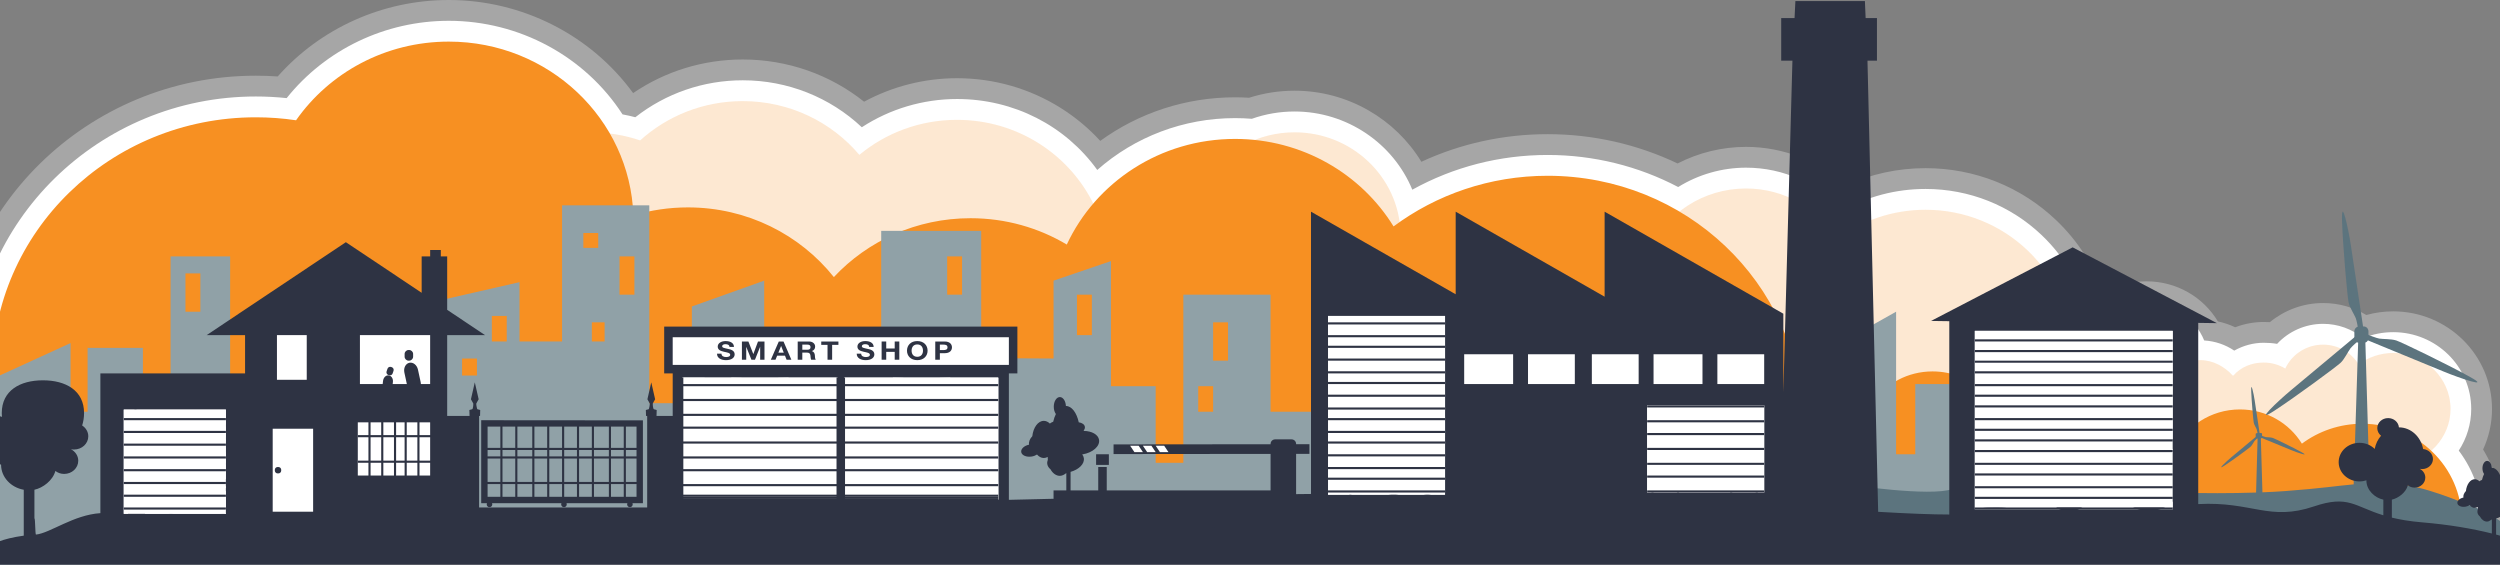 <?xml version="1.0" encoding="utf-8"?>
<!-- Generator: Adobe Illustrator 16.0.0, SVG Export Plug-In . SVG Version: 6.00 Build 0)  -->
<!DOCTYPE svg PUBLIC "-//W3C//DTD SVG 1.1//EN" "http://www.w3.org/Graphics/SVG/1.1/DTD/svg11.dtd">
<svg version="1.1" id="Layer_1" xmlns="http://www.w3.org/2000/svg" xmlns:xlink="http://www.w3.org/1999/xlink" x="0px" y="0px"
	 width="1175px" height="265.385px" viewBox="0 0 1175 265.385" enable-background="new 0 0 1175 265.385" xml:space="preserve">
<rect x="0" y="0" width="1175" height="265.385" fill="#808080" stroke="none"/>
<path opacity="0.3" fill="#FFFFFF" d="M1174.128,264.501l1.191-5.922c0.83-4.128,1.286-8.842,1.286-13.275
	c0-12.1-3.377-23.896-9.549-34.048c2.733-5.914,4.196-12.4,4.196-19.046c0-25.295-20.828-45.874-46.428-45.874
	c-4.336,0-8.577,0.581-12.646,1.715c-6.005-3.634-12.992-5.625-20.344-5.625c-9.284,0-18.092,3.298-24.988,8.981
	c-0.954-0.054-1.929-0.081-2.923-0.081c-4.579,0-9.109,0.86-13.382,2.488c-2.586-1.217-5.313-2.143-8.143-2.754
	c-6.806-11.334-19.256-18.835-33.533-18.835c-7.27,0-14.27,1.989-20.296,5.601c-4.452-12.871-11.974-24.616-22.159-34.327
	c-16.549-15.777-38.355-24.467-61.4-24.467c-13.104,0-25.761,2.776-37.354,8.125c-12.68-11.456-29.484-18.129-47.018-18.129
	c-11.231,0-22.299,2.72-32.172,7.801c-18.931-9.04-39.809-13.773-61.056-13.773c-20.762,0-40.912,4.438-59.356,12.974
	c-12.236-20.108-34.621-33.404-59.603-33.404c-7.299,0-14.459,1.113-21.35,3.314c-2.222-0.136-4.441-0.205-6.635-0.205
	c-23.078,0-45.191,7.284-63.343,20.482c-5.452-5.945-11.72-11.174-18.658-15.524c-14.536-9.117-31.364-13.935-48.666-13.935
	c-15.342,0-30.375,3.851-43.678,11.044c-16.005-12.759-36.037-19.844-57.037-19.844c-18.554,0-36.449,5.542-51.515,15.793
	C277.74,16.525,245.459,0,210.916,0c-31.035,0-60.292,13.248-80.393,35.931c-3.425-0.238-6.863-0.358-10.294-0.358
	c-79.094,0-143.443,63.134-143.443,140.737c0,32.215,10.902,62.626,31.563,88.191H1174.128z"/>
<path fill="#FFFFFF" d="M21.111,264.501h1143.042l1.58-7.85c0.705-3.511,1.094-7.541,1.094-11.348
	c0-12.168-4.01-23.972-11.215-33.523c3.789-5.777,5.862-12.563,5.862-19.57c0-19.903-16.441-36.096-36.649-36.096
	c-4.954,0-9.754,0.958-14.207,2.808c-5.177-4.299-11.757-6.717-18.783-6.717c-8.328,0-16.136,3.524-21.598,9.41
	c-1.966-0.34-4.065-0.51-6.313-0.51c-4.814,0-9.568,1.294-13.827,3.683c-4.145-2.792-8.982-4.447-14.127-4.771
	c-4.349-10.629-14.824-18.013-27.104-18.013c-7.616,0-14.83,2.892-20.209,7.938c-2.271-0.021-4.521,0.182-6.729,0.566
	c-3.109-15.119-10.777-28.978-22.267-39.931c-14.721-14.036-34.13-21.765-54.651-21.765c-13.959,0-27.343,3.533-39.216,10.292
	c-11.229-12.856-27.494-20.296-45.155-20.296c-11.302,0-22.406,3.196-31.898,9.098c-18.777-9.876-39.849-15.071-61.329-15.071
	c-22.526,0-44.273,5.61-63.632,16.324c-8.914-21.686-30.644-36.754-55.327-36.754c-6.891,0-13.637,1.152-20.088,3.427
	c-2.643-0.21-5.29-0.317-7.896-0.317c-24.133,0-47.101,8.751-64.755,24.361c-15.021-20.838-39.247-33.338-65.912-33.338
	c-15.963,0-31.547,4.663-44.747,13.27c-14.995-14.121-34.934-22.07-55.968-22.07c-18.453,0-36.17,6.13-50.479,17.366
	c-1.988-0.523-3.996-0.971-6.017-1.342c-17.643-27.249-48.501-43.984-81.675-43.984c-29.871,0-57.917,13.479-76.186,36.335
	c-4.804-0.506-9.661-0.762-14.501-0.762c-73.703,0-133.665,58.749-133.665,130.959c0,31.084,10.934,60.388,31.618,84.743
	L21.111,264.501z"/>
<path opacity="0.2" fill-rule="evenodd" clip-rule="evenodd" fill="#F79022" d="M1151.755,192.21
	c0-14.534-12.061-26.318-26.9-26.318c-6.121,0-11.776,2.009-16.295,5.384c-3.408-5.56-9.613-9.293-16.718-9.293
	c-7.902,0-14.694,4.612-17.756,11.231c-2.961-1.776-6.433-2.817-10.159-2.817c-5.637,0-10.695,2.104-14.255,6.104h-0.308
	c-3.572-4-9.072-7.251-15.264-7.251c-2.009,0-3.946,0.297-5.77,0.851c-0.357-10.24-8.923-18.439-19.465-18.439
	c-6.695,0-12.601,3.309-16.11,8.344c-1.386-0.208-2.804-0.316-4.249-0.316c-5.451,0-10.532,1.542-14.824,4.196
	c-1.085-36.243-31.403-65.303-68.672-65.303c-15.637,0-30.045,5.124-41.595,13.738c-8.718-14.218-24.609-23.735-42.776-23.735
	c-20.189,0-37.563,11.757-45.406,28.656c-7.565-4.53-16.459-7.144-25.974-7.144c-14.617,0-27.763,6.159-36.884,15.97
	c-9.123-11.498-23.367-18.904-39.388-18.904c-5.121,0-10.063,0.759-14.714,2.164c-0.913-26.186-22.861-47.143-49.821-47.143
	c-17.125,0-32.232,8.459-41.211,21.342c-3.54-0.532-7.167-0.808-10.858-0.808c-15.808,0-30.407,5.058-42.215,13.601
	c-11.378-23.638-35.917-40.001-64.367-40.001c-17.499,0-33.512,6.2-45.903,16.464c-13.046-15.432-32.757-25.265-54.812-25.265
	c-18.61,0-35.543,7.007-48.221,18.464c-7.262-2.449-15.048-3.797-23.16-3.797c-39.285,0-71.132,31.192-71.132,69.668
	c0,16.991,6.218,32.649,16.538,44.649H109.167v66h1019v-24.167C1141.167,216.773,1151.755,205.676,1151.755,192.21z
	 M394.989,170.388c1.82,2.152,3.773,4.113,5.84,6.113h-14.472C389.39,174.501,392.281,172.633,394.989,170.388z"/>
<path fill-rule="evenodd" clip-rule="evenodd" fill="#F79022" d="M1156.146,253.501c0.591-3,0.904-5.752,0.904-8.809
	c0-25.18-20.953-45.533-46.801-45.533c-10.66,0-20.484,3.512-28.354,9.361c-5.935-9.634-16.731-16.086-29.103-16.086
	c-13.763,0-25.587,7.996-30.918,19.463c-5.157-3.078-11.201-4.88-17.692-4.88c-9.965,0-18.898,4.208-25.111,10.869
	c-6.211-7.809-15.905-12.854-26.83-12.854c-3.499,0-6.874,0.521-10.049,1.478c-0.622-17.741-15.54-31.945-33.9-31.945
	c-11.661,0-21.946,5.732-28.06,14.458c-2.413-0.361-4.882-0.548-7.398-0.548c-9.495,0-18.345,2.672-25.82,7.269
	c-1.889-62.788-54.692-113.131-119.601-113.131c-27.232,0-52.329,8.876-72.443,23.799c-15.182-24.632-42.86-41.12-74.5-41.12
	c-35.161,0-65.421,20.369-79.082,49.644c-13.175-7.849-28.664-12.377-45.238-12.377c-25.456,0-48.351,10.671-64.237,27.668
	c-15.889-19.919-40.698-32.75-68.597-32.75c-8.92,0-17.526,1.316-25.626,3.75c-1.592-45.366-39.818-81.672-86.772-81.672
	c-29.828,0-56.137,14.655-71.775,36.972c-6.166-0.92-12.481-1.398-18.912-1.398c-68.42,0-123.887,53.912-123.887,120.569
	c0,29.705,11.023,56.803,29.293,77.803H1156.146z"/>
<path id="blades2" fill-rule="evenodd" clip-rule="evenodd" fill="#5C747E" d="M1076.959,211.584
	c-2.636-1.09-12.74-5.242-14.818-6.098c-0.132,0.087-0.289,0.138-0.459,0.138c-0.093,0-0.183-0.016-0.267-0.045
	c-0.53,0.455-1.507,1.311-1.802,1.696c-0.412,0.538-1.061,1.922-1.77,2.621s-8.376,6.352-12.327,8.931
	c-3.952,2.581,0.629-1.766,3.077-3.801c2.175-1.807,10.438-8.709,12.253-10.225c0.001-0.004,0-0.009,0-0.013
	c0-0.25,0.112-0.474,0.287-0.627c-0.107-0.664-0.342-2.028-0.525-2.498c-0.246-0.631-1.092-1.903-1.321-2.871
	c-0.229-0.969-1.074-10.447-1.226-15.159s1.183,1.455,1.648,4.601c0.419,2.819,2.046,13.61,2.38,15.828
	c0.2,0.111,0.35,0.303,0.405,0.533c0.604,0.241,1.954,0.768,2.466,0.854c0.669,0.113,2.197,0.043,3.146,0.345
	c0.95,0.301,9.527,4.45,13.652,6.742C1085.886,214.831,1079.901,212.802,1076.959,211.584z">
	
  </path>
<path id="blades1" fill-rule="evenodd" clip-rule="evenodd" fill="#5C747E" d="M1148.645,174.678
	c-6.681-2.763-32.288-13.287-37.554-15.453c-0.334,0.22-0.732,0.348-1.164,0.348c-0.235,0-0.463-0.04-0.676-0.113
	c-1.344,1.151-3.819,3.321-4.566,4.298c-1.045,1.363-2.688,4.87-4.483,6.643c-1.798,1.771-21.228,16.097-31.242,22.634
	c-10.015,6.54,1.595-4.475,7.8-9.633c5.511-4.58,26.452-22.07,31.054-25.913c0.001-0.01-0.001-0.021,0-0.03
	c0-0.634,0.283-1.202,0.726-1.589c-0.272-1.683-0.866-5.141-1.331-6.332c-0.623-1.598-2.769-4.823-3.35-7.276
	c-0.58-2.454-2.722-26.476-3.105-38.417s2.998,3.688,4.18,11.66c1.062,7.145,5.184,34.493,6.029,40.111
	c0.508,0.283,0.886,0.77,1.025,1.352c1.53,0.611,4.954,1.944,6.252,2.164c1.694,0.289,5.567,0.11,7.974,0.875
	c2.407,0.764,24.145,11.277,34.6,17.088S1156.101,177.764,1148.645,174.678z">

  </path>
<g>
	<path fill-rule="evenodd" clip-rule="evenodd" fill="#90A1A7" d="M640.542,193.501h-43.375v-55h-41v79h-13v-36h-21v-58.807
		l-27,9.212v36.596l-34-0.193v-59.808h-47v53.249l-55-1.248v-28.596l-34,12.133v45.462h-20v-93h-41v64h-20v-27.887l-50,11.425
		v72.807l-86-24.269v-72.076h-28v91h-13v-48h-26v30h-8v-32.264l-41,18.764v85.384l679.938-0.884L640.542,193.501z M94.167,146.501
		h-7v-18h7V146.501z M217.167,168.501h7v8h-7V168.501z M238.167,160.501h-7v-12h7V160.501z M274.167,109.501h7v7h-7V109.501z
		 M284.167,160.501h-6v-9h6V160.501z M298.167,138.501h-7v-18h7V138.501z M452.167,138.501h-7v-18h7V138.501z M513.167,157.501h-7
		v-19h7V157.501z M570.167,193.501h-7v-12h7V193.501z M577.167,169.501h-7v-18h7V169.501z M650.167,130.501h6v18h-6V130.501z"/>
	<path fill-rule="evenodd" clip-rule="evenodd" fill="#90A1A7" d="M922.209,180.501h-22.042v33h-9v-67l-15.813,8.887l1.854,91.113
		h47.333L922.209,180.501z"/>
</g>
<path id="Gate" fill="#2e3343" d="M302.167,197.564l-76-0.063v1.792v10v1v3v1v11v1v6v2v2.208h2.721
	c-0.083,0.172-0.138,0.359-0.138,0.563c0,0.725,0.587,1.313,1.313,1.313s1.313-0.588,1.313-1.313c0-0.203-0.055-0.391-0.138-0.563
	h32.65c-0.083,0.172-0.138,0.359-0.138,0.563c0,0.725,0.587,1.313,1.313,1.313s1.313-0.588,1.313-1.313
	c0-0.203-0.055-0.391-0.138-0.563h28.65c-0.083,0.172-0.138,0.359-0.138,0.563c0,0.725,0.587,1.313,1.313,1.313
	s1.313-0.588,1.313-1.313c0-0.203-0.055-0.391-0.138-0.563h4.929V197.564z M258.167,200.501h6v10h-6V200.501z M258.167,211.501h6v3
	h-6V211.501z M258.167,215.501h6v11h-6V215.501z M235.167,233.501h-6v-6h6V233.501z M235.167,226.501h-6v-11h6V226.501z
	 M235.167,214.501h-6v-3h6V214.501z M235.167,210.501h-6v-10h6V210.501z M242.167,233.501h-6v-6h6V233.501z M242.167,226.501h-6v-11
	h6V226.501z M242.167,214.501h-6v-3h6V214.501z M242.167,210.501h-6v-10h6V210.501z M250.167,233.501h-7v-6h7V233.501z
	 M250.167,226.501h-7v-11h7V226.501z M250.167,214.501h-7v-3h7V214.501z M250.167,210.501h-7v-10h7V210.501z M257.167,233.501h-6v-6
	h6V233.501z M257.167,226.501h-6v-11h6V226.501z M257.167,214.501h-6v-3h6V214.501z M257.167,210.501h-6v-10h6V210.501z
	 M258.167,227.501h6v6h-6V227.501z M271.167,233.501h-6v-6h6V233.501z M271.167,226.501h-6v-11h6V226.501z M271.167,214.501h-6v-3h6
	V214.501z M271.167,210.501h-6v-10h6V210.501z M278.167,233.501h-6v-6h6V233.501z M278.167,226.501h-6v-11h6V226.501z
	 M278.167,214.501h-6v-3h6V214.501z M278.167,210.501h-6v-10h6V210.501z M286.167,233.501h-7v-6h7V233.501z M286.167,226.501h-7v-11
	h7V226.501z M286.167,214.501h-7v-3h7V214.501z M286.167,210.501h-7v-10h7V210.501z M293.167,233.501h-6v-6h6V233.501z
	 M293.167,226.501h-6v-11h6V226.501z M293.167,214.501h-6v-3h6V214.501z M293.167,210.501h-6v-10h6V210.501z M299.167,233.501h-5v-6
	h5V233.501z M299.167,226.501h-5v-11h5V226.501z M299.167,214.501h-5v-3h5V214.501z M299.167,210.501h-5v-10h5V210.501z">

  </path>
<path fill-rule="evenodd" clip-rule="evenodd" fill="#5C747E" d="M1162.604,238.179c-14.362-5.543-27.171-11.085-43.044-11.085
	c-2.145,0-4.077,0.034-5.885,0.098l-1.947-66.173c0.896-0.328,1.439-1.188,1.439-2.199v-3.046c0-1.293-0.948-2.344-2.24-2.345
	l-2.059-0.002c-1.294-0.001-2.32,1.049-2.32,2.343l0.01,3.044c0,1.096,0.759,2.016,1.772,2.273l-2.12,66.562
	c-7.86,0.686-15.414,1.912-31.986,3.14c-3.397,0.252-7.066,0.45-10.88,0.604l-0.744-25.28c0.354-0.129,0.567-0.469,0.567-0.867
	v-1.202c0-0.511-0.333-0.541-0.844-0.541h-0.832c-0.51,0-1.324,0.029-1.324,0.54v1.201c0,0.432,0.496,0.795,0.896,0.896
	l-0.709,25.359c-23.644,0.794-51.707-0.101-57.979-1.634c-7.559-1.847-24.42-9.332-33.229-7.39s-40.971,3.695-51.554,7.39
	c-10.583,3.695-48.425-2.035-48.425-2.035v31.333l322.834-0.661C1192.001,258.501,1176.966,243.721,1162.604,238.179z"/>
<g>
	<path fill="#2e3343" d="M1173.167,251.242v-7.54c3-0.862,4.966-2.943,4.632-4.988c-0.08-0.49-0.356-0.936-0.675-1.333
		c0.041-0.006,0.053-0.01,0.095-0.017c3.667-0.598,6.305-2.952,5.928-5.261c-0.313-1.916-2.626-3.187-5.498-3.225
		c-0.023-0.053-0.049-0.103-0.073-0.153c0.34-0.419,0.514-0.886,0.437-1.352c-0.139-0.848-1.034-1.446-2.216-1.621
		c-0.742-3.459-2.543-5.903-4.65-5.907c-0.087-1.806-1.035-3.229-2.193-3.229c-1.215,0-2.201,1.566-2.201,3.499
		c0,1.06,0.298,2.007,0.766,2.647c-0.408,0.801-0.732,1.747-0.971,2.777c-0.467,0.175-0.882,0.401-1.211,0.672
		c-0.64-0.62-1.387-0.984-2.19-0.984c-2.086,0-3.816,2.401-4.165,5.557c-0.899,0.964-1.346,2.026-1.179,3.066
		c-1.769,0.375-3.021,1.541-2.835,2.684c0.196,1.199,1.9,1.921,3.809,1.61c0.736-0.12,1.389-0.383,1.908-0.723
		c0.694,0.791,1.543,1.261,2.462,1.261c0.496,0,0.972-0.142,1.415-0.393c-0.001,0.042-0.004,0.082-0.004,0.124
		c0,0.312,0.018,0.616,0.044,0.916c-0.204,0.506-0.284,1.029-0.199,1.55c0.12,0.735,0.536,1.375,1.165,1.89
		c0.776,1.45,2.006,2.373,3.297,2.373c0.82,0,1.305-0.376,2.305-1.018v6.612c-9.316-2.307-20.193-4.185-32.778-5.235
		c-5.752-0.48-10.37-1.281-14.222-2.222v-8.459c3-0.654,6.605-3.301,7.525-6.712c0.879,0.665,1.921,1.063,3.144,1.063
		c2.815,0,5.057-2.112,5.057-4.719c0-1.754-1.055-3.28-2.587-4.094c0.002-0.004-0.007-0.008-0.004-0.012
		c0.354,0.072,0.709,0.112,1.085,0.112c2.815,0,5.097-2.113,5.097-4.72c0-2.455-2.026-4.472-4.615-4.696
		c-1.068-5.808-5.754-10.181-11.377-10.187c-0.2-2.437-2.394-4.356-5.077-4.356c-2.814,0-5.097,2.113-5.097,4.719
		c0,1.43,0.688,2.707,1.772,3.572c-1.476,1.689-2.536,3.817-2.984,6.194c-1.788-1.762-4.32-2.869-7.137-2.869
		c-5.414,0-9.802,4.063-9.802,9.075c0,5.013,4.388,9.076,9.802,9.076c1.15,0,2.25-0.193,3.276-0.531
		c-0.002,0.057-0.037,0.111-0.037,0.168c0,4.437,3.959,8.124,7.959,8.913v7.364c-13.621-4.183-16.435-9.636-32.582-4.182
		c-21.135,7.139-28.96-2.428-54.418-1.085v-85.164l8.793,0.125l-67.81-35.626l-66.565,34.587l8.582,0.123v90.859
		c-8.003-0.003-18.605-0.405-33.431-1.266l-5.023-212.054h4.454v-20h-5.319l-0.347-8h-32.667l-0.398,8h-6.269v20h5.273
		l-4.273,155.828v-36.891l-84-47.95v39.958l-70-39.958v38.817l-68-38.817V232.16c-2.328,0.025-4.656,0.05-7,0.078v-23.606
		c0-1.177-0.953-2.13-2.13-2.13h-7.74c-1.176,0-2.13,0.953-2.13,2.13v21.87h-77v-11h-4v11h-13v-8.722
		c4-1.12,6.663-3.821,6.229-6.477c-0.104-0.637-0.354-1.215-0.767-1.73c0.053-0.008,0.121-0.013,0.176-0.021
		c4.761-0.776,8.239-3.833,7.75-6.83c-0.405-2.486-3.408-4.137-7.138-4.186c-0.03-0.069-0.063-0.134-0.095-0.199
		c0.44-0.544,0.666-1.149,0.566-1.755c-0.18-1.101-1.343-1.878-2.877-2.104c-0.963-4.49-3.301-7.664-6.037-7.669
		c-0.112-2.344-1.343-4.192-2.848-4.192c-1.577,0-2.857,2.033-2.857,4.543c0,1.375,0.387,2.604,0.994,3.437
		c-0.53,1.04-0.95,2.268-1.26,3.605c-0.605,0.228-1.145,0.521-1.572,0.872c-0.83-0.805-1.801-1.277-2.844-1.277
		c-2.708,0-4.954,3.117-5.407,7.214c-1.167,1.251-1.747,2.63-1.53,3.98c-2.296,0.487-3.922,2-3.68,3.484
		c0.254,1.557,2.467,2.493,4.943,2.09c0.957-0.156,1.803-0.497,2.479-0.938c0.9,1.027,2.002,1.638,3.195,1.638
		c0.645,0,1.262-0.185,1.837-0.51c-0.001,0.054-0.005,0.106-0.005,0.161c0,0.404,0.023,0.8,0.057,1.188
		c-0.265,0.657-0.368,1.336-0.258,2.013c0.156,0.954,0.696,1.785,1.512,2.452c1.008,1.883,2.686,3.081,4.363,3.081
		c1.064,0,2.072-0.488,3.072-1.321v8.174h-6v3.924c-6.954,0.16-14.558,0.326-21,0.498v-59.422h4v-22h-166v22h4v20h-8l0,0h0.394
		c0.028,0,0.037-1.947,0.056-2.078l0.025-0.538c-0.001-0.066,0.062-0.132-0.092-0.196l-0.111-0.05l-0.182-0.05l-0.369-0.098
		l-0.383-0.098c-0.095-0.032-0.193-0.064-0.242-0.096c-0.12-0.115-0.139-0.23-0.198-0.346c-0.006-0.013-0.013-0.027-0.022-0.041
		c-0.11-0.256-0.322-1.744-0.256-2.216c0.045-0.237,1.025-1.818,1.119-2.035c-0.001-0.053-1.814-7.968-1.814-7.968
		s-1.814,7.915-1.814,7.968c0.094,0.217,1.074,1.798,1.119,2.035c0.065,0.472-0.341,2.472-0.476,2.603
		c-0.049,0.031-0.147,0.063-0.243,0.096l-0.383,0.098l-0.368,0.098l-0.184,0.05l-0.111,0.05c-0.154,0.064-0.09,0.3-0.092,0.365
		l0.024,0.369c0.02,0.131,0.028,2.078,0.056,2.078h0.548v43h-79v-43h0.452c0.027,0,0.036-1.947,0.055-2.078l0.025-0.55
		c-0.001-0.065,0.062-0.12-0.091-0.185l-0.111-0.05l-0.184-0.05l-0.369-0.098l-0.383-0.098c-0.095-0.032-0.192-0.064-0.242-0.096
		c-0.135-0.131-0.542-2.131-0.477-2.603c0.046-0.237,1.026-1.818,1.12-2.035c0-0.053-1.814-7.968-1.814-7.968
		s-1.814,7.915-1.814,7.968c0.094,0.217,1.074,1.798,1.119,2.035c0.066,0.472-0.147,1.96-0.256,2.216
		c-0.009,0.014-0.016,0.028-0.021,0.041c-0.06,0.115-0.078,0.23-0.198,0.346c-0.049,0.031-0.147,0.063-0.242,0.096l-0.383,0.098
		l-0.369,0.098l-0.184,0.05l-0.11,0.05c-0.154,0.064-0.091,0.312-0.092,0.376l0.025,0.358c0.02,0.131,0.028,2.078,0.056,2.078h0.49
		l0,0h-11v-38h17.782l-17.782-11.872v-25.128h-3v-3h-5v3h-4v17.117l-35.625-23.784l-65.407,43.667h18.032v18h-68v65.682
		c-12.617,0.801-23.561,9.354-30.25,10.068c-0.451,0.048-0.307-7.648-0.75-7.599v-13.47c4-0.861,8.641-4.344,9.852-8.832
		c1.156,0.875,2.502,1.399,4.111,1.399c3.705,0,6.642-2.78,6.642-6.21c0-2.308-1.395-4.316-3.411-5.387
		c0.002-0.005-0.012-0.011-0.008-0.016c0.465,0.096,0.929,0.147,1.424,0.147c3.705,0,6.707-2.78,6.707-6.21
		c0-2.112-1.143-3.972-2.883-5.094c0.58-1.837,0.896-3.792,0.896-5.821c0-10.678-8.656-15.409-19.333-15.409
		S0.83,183.483,0.83,194.161c0,0.601,0.036,1.191,0.09,1.778c-1.499-0.569-3.133-0.895-4.854-0.895
		c-7.125,0-16.898-2.138-16.898,4.457c0,6.597,9.774,19.428,16.898,19.428c1.514,0,2.96-0.254,4.311-0.698
		c-0.002,0.074,0.134,0.146,0.134,0.221c0,5.838,4.656,10.69,10.656,11.729v21.571c-20.882,2.908-18.25,10-26.5,9
		c-7.445-0.902-17.333,4.75-17.333,4.75h1240.333C1200.618,260.956,1189.367,255.459,1173.167,251.242z"/>
	<rect x="515.167" y="213.501" fill="#2e3343" width="6" height="5"/>
</g>
<rect x="169.167" y="157.501" fill="#FFFFFF" width="33" height="23"/>
<rect x="168.167" y="198.501" fill="#FFFFFF" width="34" height="25"/>
<rect x="130.167" y="157.501" fill="#FFFFFF" width="14" height="21"/>
<rect x="128.167" y="201.501" fill="#FFFFFF" width="19" height="39"/>
<rect x="316.167" y="158.501" fill="#FFFFFF" width="158" height="13"/>
<rect id="FactoryLarge" x="624.167" y="148.501" fill="#FFFFFF" width="55" height="84"/>
<g id="factoryStuff">
	<g>
		<rect x="621.167" y="158.501" fill="#2e3343" width="15" height="10"/>
		<rect x="621.167" y="170.501" fill="#2e3343" width="15" height="10"/>
		<rect x="621.167" y="183.501" fill="#2e3343" width="15" height="10"/>
		<rect x="634.167" y="155.501" fill="#2e3343" width="1" height="40"/>
		<rect x="622.167" y="155.501" fill="#2e3343" width="1" height="40"/>
	</g>
	<g>
		<path fill="#B2BBBF" d="M652.167,155.501h-1v3h-11v-3h-1v3h-1v10h1v2h-1v10h1v3h-1v10h1v2h-1v10h1v2h-1v10h1v3h-1v10h1v2h1v-2h11
			v2h1v-2h1v-10h-1v-3h1v-10h-1v-2h1v-10h-1v-2h1v-10h-1v-3h1v-10h-1v-2h1v-10h-1V155.501z M651.167,220.501h-11v-3h11V220.501z
			 M651.167,207.501h-11v-2h11V207.501z M651.167,195.501h-11v-2h11V195.501z M651.167,183.501h-11v-3h11V183.501z M651.167,170.501
			h-11v-2h11V170.501z"/>
		<path fill="#B2BBBF" d="M670.167,155.501h-1v3h-11v-3h-1v3h-1v10h1v2h-1v10h1v3h-1v10h1v2h-1v10h1v2h-1v10h1v3h-1v10h1v2h1v-2h11
			v2h1v-2h1v-10h-1v-3h1v-10h-1v-2h1v-10h-1v-2h1v-10h-1v-3h1v-10h-1v-2h1v-10h-1V155.501z M669.167,220.501h-11v-3h11V220.501z
			 M669.167,207.501h-11v-2h11V207.501z M669.167,195.501h-11v-2h11V195.501z M669.167,183.501h-11v-3h11V183.501z M669.167,170.501
			h-11v-2h11V170.501z"/>
	</g>
	<polygon fill="#B2BBBF" points="679.167,220.501 675.167,220.501 675.167,217.501 679.167,217.501 679.167,207.501 
		675.167,207.501 675.167,205.501 679.167,205.501 679.167,195.501 675.167,195.501 675.167,193.501 679.167,193.501 
		679.167,183.501 675.167,183.501 675.167,180.501 679.167,180.501 679.167,170.501 675.167,170.501 675.167,168.501 
		679.167,168.501 679.167,158.501 675.167,158.501 675.167,155.501 674.167,155.501 674.167,158.501 673.167,158.501 
		673.167,168.501 674.167,168.501 674.167,170.501 673.167,170.501 673.167,180.501 674.167,180.501 674.167,183.501 
		673.167,183.501 673.167,193.501 674.167,193.501 674.167,195.501 673.167,195.501 673.167,205.501 674.167,205.501 
		674.167,207.501 673.167,207.501 673.167,217.501 674.167,217.501 674.167,220.501 673.167,220.501 673.167,230.501 
		674.167,230.501 674.167,232.501 675.167,232.501 675.167,230.501 679.167,230.501 	"/>
	<g>
		<path fill="#2e3343" d="M670.877,227.458c1.082,0,1.961,0.88,1.961,1.962c0,1.081-0.879,1.961-1.961,1.961
			s-1.962-0.88-1.962-1.961C668.915,228.337,669.795,227.458,670.877,227.458 M670.877,226.167c-1.796,0-3.251,1.456-3.251,3.252
			c0,1.795,1.455,3.251,3.251,3.251c1.797,0,3.253-1.456,3.253-3.251C674.13,227.624,672.674,226.167,670.877,226.167
			L670.877,226.167z"/>
		<path fill="#2e3343" d="M654.953,232.751c-2.979,0-5.402-2.423-5.402-5.402c0-2.979,2.423-5.401,5.402-5.401
			c2.979,0,5.402,2.423,5.402,5.401C660.355,230.329,657.932,232.751,654.953,232.751z M654.953,224.526
			c-1.557,0-2.822,1.268-2.822,2.823s1.266,2.822,2.822,2.822c1.555,0,2.822-1.267,2.822-2.822S656.508,224.526,654.953,224.526z"/>
		<path fill="#2e3343" d="M673.167,213.884v-10.158c0-3.502-1.284-4.225-2.123-4.345c-1.103-0.156-4.707-0.347-6.809,0.005
			c-2.953,0.492-9.118,9.835-10.363,11.704c-2.785,4.178-2.705,6.023-2.705,6.763v1.648h-1v-21.098c0-0.534-0.466-0.967-1-0.967
			s-1,0.433-1,0.967v22.183c0,0.177-0.321,0.431-0.321,0.716s0.321,0.54,0.321,0.717v7.482h-8.95c-0.533,0-0.967,0.467-0.967,1
			s0.434,1,0.967,1h10.95v-1.121c0-0.896-0.796-1.929-0.796-3.031c0-1.102,0.796-2.134,0.796-3.031v-1.816h1v0.218
			c1-0.979,2.369-1.578,3.955-1.578c3.428,0,6.121,2.849,6.121,6.277c0,0.707-0.206,2.083-0.423,2.083h2.908h3.013
			c0.029-3,1.869-4.152,4.136-4.152c2.122,0,3.638,1.563,3.877,3.619c0.978-0.555,1.413-1.626,1.413-2.828v-9.03
			C676.167,215.328,675.167,213.884,673.167,213.884z M671.167,214.501h-7.438c-1.781,0-3.562,0.826-3.562,2.608v1.392h-6.113
			c-0.459,0-0.887,0.599-1.887,0.7v-1.623l0.272-0.067c0.005-0.24,0.302-1.669,2.753-5.348c4.318-6.479,8.252-10.688,9.347-10.87
			c1.761-0.294,4.994-0.162,6.16,0.005c0.195,0.027,0.468,0.79,0.468,2.428V214.501z"/>
	</g>
	<g>
		<rect x="621.167" y="195.501" fill="#2e3343" width="15" height="10"/>
		<rect x="621.167" y="207.501" fill="#2e3343" width="15" height="10"/>
		<rect x="621.167" y="220.501" fill="#2e3343" width="15" height="10"/>
		<rect x="634.167" y="192.501" fill="#2e3343" width="1" height="40"/>
		<rect x="622.167" y="192.501" fill="#2e3343" width="1" height="40"/>
	</g>
</g>
<rect id="factorySmall" x="774.167" y="190.501" fill="#FFFFFF" width="55" height="41"/>
<g id="factorySmallStuff">
	<g>
		<rect x="775.167" y="195.501" fill="#2e3343" width="15" height="10"/>
		<rect x="775.167" y="207.501" fill="#2e3343" width="15" height="10"/>
		<rect x="775.167" y="220.501" fill="#2e3343" width="15" height="10"/>
		<rect x="788.167" y="192.501" fill="#2e3343" width="1" height="40"/>
		<rect x="776.167" y="192.501" fill="#2e3343" width="1" height="40"/>
	</g>
	<rect x="812.167" y="204.501" fill="#2e3343" width="15" height="1"/>
	<rect x="812.167" y="216.501" fill="#2e3343" width="15" height="1"/>
	<rect x="812.167" y="199.501" fill="#2e3343" width="7" height="5"/>
	<rect x="820.167" y="197.501" fill="#2e3343" width="6" height="7"/>
	<rect x="820.167" y="209.501" fill="#2e3343" width="6" height="7"/>
	<rect x="812.167" y="209.501" fill="#2e3343" width="6" height="7"/>
	<rect x="812.167" y="220.501" fill="#2e3343" width="15" height="10"/>
	<rect x="825.167" y="192.501" fill="#2e3343" width="1" height="40"/>
	<rect x="813.167" y="192.501" fill="#2e3343" width="1" height="40"/>
</g>
<rect x="807.167" y="166.501" fill="#FFFFFF" width="22" height="14"/>
<rect x="777.167" y="166.501" fill="#FFFFFF" width="23" height="14"/>
<rect x="748.167" y="166.501" fill="#FFFFFF" width="22" height="14"/>
<rect x="718.167" y="166.501" fill="#FFFFFF" width="22" height="14"/>
<rect x="688.167" y="166.501" fill="#FFFFFF" width="23" height="14"/>
<rect x="928.167" y="155.501" fill="#FFFFFF" width="93" height="84"/>
<g>
	<path fill="#2e3343" d="M946.334,234.585c0,3.916-3.843,4.083-8.583,4.083s-9.417,0-8.583-4.083
		c1.118-5.474,3.868-3.598,8.583-4.084C945.834,229.668,946.334,232.33,946.334,234.585z"/>
	<path fill="#2e3343" d="M946.334,225.585c0,3.916-3.843,4.083-8.583,4.083s-9.417,0-8.583-4.083
		c1.118-5.474,3.868-3.598,8.583-4.084C945.834,220.668,946.334,223.33,946.334,225.585z"/>
	<path fill="#2e3343" d="M946.334,216.585c0,3.916-3.843,4.083-8.583,4.083s-9.417,0-8.583-4.083
		c1.118-5.474,3.868-3.598,8.583-4.084C945.834,211.668,946.334,214.33,946.334,216.585z"/>
</g>
<g>
	<rect id="Garage" x="58.167" y="192.501" fill="#FFFFFF" width="48" height="49"/>
	<path fill-rule="evenodd" clip-rule="evenodd" fill="#2e3343" d="M61.516,211.443l-0.087-1.256c0,0,0.087,0,0.105,0.042
		c0.019,0.043-0.031,0.109-0.031,0.109s0.086-0.007,0.099,0.065c0.011,0.072-0.019,0.132-0.019,0.132s0.092-0.03,0.129,0.042
		s0.007,0.133,0.007,0.133s0.067-0.066,0.11,0.006s0.006,0.12,0.006,0.12s0.075-0.072,0.13,0.006c0.055,0.079,0.03,0.144,0.03,0.144
		s0.074-0.072,0.123-0.023c0.049,0.048,0.062,0.12,0.062,0.12s0.043-0.042,0.086-0.024c0.043,0.019,0.056,0.042,0.056,0.042
		s-0.21,0.049-0.394,0.145C61.744,211.341,61.516,211.443,61.516,211.443z M61.405,211.527c0,0-0.092-1.712-0.092-1.873
		c0-0.163,0.142-0.771,0.449-1.04c0.309-0.27,0.653-0.529,1.158-0.522c0.506,0.006,0.869,0.204,0.943,0.246
		c0.073,0.043,0.092,0.06,0.092,0.06l5.105-4.596c0,0-0.062-0.106-0.005-0.155c0.056-0.048,0.16-0.132,0.222-0.169
		c0.061-0.035,0.221-0.203,0.221-0.203s-0.167-0.072-0.357-0.127c-0.191-0.054-0.351-0.12-0.351-0.12s-1.208,2.581-4.716,2.602
		c-3.341,0.021-5.248-2.959-5.248-5.337c0-2.479,2.153-5.078,5.288-5.118s5.457,2.389,5.411,5.357
		c-0.014,0.888-0.187,1.267-0.187,1.267l0.074,0.079l0.095,0.029c0,0,0.06-0.022,0.066,0.007c0.008,0.028,0.015,0.072,0.015,0.115
		s0.007,0.079,0.007,0.079l0.267,0.079l0.088,0.036c0,0,0.147-0.043,0.214-0.022c0.066,0.022,0.163,0.079,0.163,0.079l-0.03,0.188
		c0,0-0.206,0.021-0.251-0.036c-0.044-0.058-0.14-0.137-0.192-0.137c-0.051,0-0.287-0.086-0.287-0.086l-0.082,0.302
		c0,0,0.628,0.194,0.886,0.289c0.258,0.093,1.919,0.568,1.919,0.568s0.104,0.1,0.207,0.165s0.479,0.181,0.479,0.181l0.052-0.036
		l0.027-2.241c0,0-0.132-0.048-0.128-0.121c0.003-0.072,0.051-0.292,0.051-0.292l0.099-0.036c0,0-0.002-0.709-0.058-0.764
		c-0.344-0.335-0.594-0.163-0.77-0.172c-0.175-0.01-0.434,0.097-0.572,0.207c-0.139,0.111-0.675,0.445-0.749,0.559
		c-0.075,0.113-0.25,0.589-0.281,0.656c-0.032,0.066-0.107,0.166-0.107,0.166s-0.153,0.033-0.284,0.006
		c-0.131-0.026-0.208-0.079-0.208-0.079s0.019-0.354,0.18-0.655c0.161-0.301,0.191-0.396,0.672-0.72
		c0.48-0.323,0.786-0.547,1.012-0.593c0.227-0.045,0.512-0.044,0.512-0.044s0.152-0.17,0.299-0.302
		c0.146-0.134,0.187-0.209,0.252-0.192c0.066,0.018,0.123,0.042,0.135-0.038c0.013-0.08,0.024-0.175-0.099-0.21
		c-0.123-0.034-0.336-0.076-0.426-0.041c-0.09,0.034-0.375,0.278-0.597,0.252c-0.223-0.028-0.3-0.073-0.279-0.16
		c0.021-0.089,0.134-0.185,0.134-0.185s-0.349-0.111-0.449-0.22c-0.1-0.107-0.183-0.232,0.025-0.146
		c0.209,0.086,0.354,0.17,0.667,0.176c0.313,0.007,0.646,0.027,0.889,0.082c0.243,0.054,0.469,0.132,0.65,0.083
		c0.18-0.05,0.251-0.068,0.317-0.045c0.066,0.024,0.053,0.076,0.053,0.076s0.005-0.037,0.077,0.045
		c0.071,0.082,0.122,0.158,0.163,0.213c0.041,0.055,0.023,0.179-0.109,0.253c-0.132,0.074-0.372,0.063-0.461,0.213
		c-0.091,0.151,0.199,0.815,0.18,0.925c-0.02,0.11-0.122,0.212-0.122,0.212s0.03,0.278,0.029,0.38
		c-0.002,0.102,0.02,0.273,0.02,0.273l0.077,0.045l0.073-0.006l-0.007,0.152l-0.064,0.012l0.004,0.05l0.065,0.018l-0.029,0.104
		l-0.117,0.029c0,0,0,1.284-0.014,1.348c-0.015,0.065-0.17,0.778-0.17,0.778s-0.015,0.115-0.008,0.231
		c0.008,0.114-0.036,0.273-0.096,0.338c-0.059,0.064-0.104,0.137-0.104,0.137s-0.051,0.115-0.117,0.094s-0.052-0.123-0.104-0.151
		c-0.052-0.028-0.163-0.064-0.207-0.051c-0.044,0.016-0.133,0.043-0.162,0.022c-0.03-0.022-0.008-0.122-0.008-0.122l-0.397-0.152
		l-0.178,0.015c0,0-0.051,0.021-0.095,0c-0.044-0.021-0.075-0.05-0.075-0.05s-0.104-0.016-0.132,0.063
		c-0.03,0.079-1.197,6.029-1.292,6.583c-0.118,0.691-0.221,0.871-0.066,0.908c0.156,0.034,0.251,0.093,0.251,0.093l0.059-0.029
		l0.11,0.036l0.015,0.086l2.354,0.692c0,0,0.147,0.101,0.185,0.201c0.036,0.101,0.066,0.173,0.066,0.137s0-0.272,0.104-0.504
		c0.103-0.23,0.325-0.705,0.325-0.705s-0.082-0.151-0.007-0.418c0.074-0.268,0.096-0.382,0.111-0.439s0.119-0.187,0.199-0.021
		c0.082,0.166,0.119,0.36,0.097,0.899c-0.022,0.541-0.06,1.679-0.044,2.168s0.088,1.044,0.029,1.231
		c-0.06,0.188-0.148,0.145-0.214,0.079c-0.066-0.064-0.073-0.323-0.147-0.353c-0.073-0.028-0.17-0.036-0.177-0.15
		c-0.007-0.115,0-0.289-0.052-0.325c-0.051-0.036-0.295-0.259-0.295-0.439c0-0.179,0-0.46,0-0.46s-0.103-0.065-0.125-0.115
		c-0.023-0.051-0.045-0.115-0.104-0.122c-0.059-0.009-0.03-0.108-0.03-0.145s0.044-0.087-0.058-0.13
		c-0.104-0.043-2.325-0.677-2.325-0.677l-0.074,0.144l-0.14-0.043l-0.008-0.108l-0.686-0.201c0,0-0.185-0.043-0.326-0.043
		c-0.14,0-0.354,0.007-0.561,0.201c-0.206,0.194-0.28,0.267-0.339,0.273c-0.059,0.009-0.126-0.007-0.177,0.052
		c-0.052,0.057-0.066,0.05-0.066,0.05s0.081,0.05,0.125,0.086c0.045,0.036,0.089,0.036,0.089,0.036s0.185-0.181,0.287-0.28
		c0.104-0.102,0.222-0.202,0.222-0.202l0.095-0.015l0.053,0.122l-0.2,0.181l-0.073,0.05l-0.258,0.253l0.037,0.064l-0.015,0.108
		v0.093c0,0-0.154,0.022-0.199,0.059c-0.045,0.036-0.052,0.063-0.052,0.063s0.908,1.283,0.878,2.889
		c-0.023,1.282-0.625,4.133-4.183,4.989c-3.616,0.87-6.522-2.439-6.477-4.918C58.888,212.726,61.405,211.527,61.405,211.527z
		 M68.636,211.593c0,0,0.103,0.06,0.042,0.142c-0.06,0.082-0.682,0.637-0.682,0.637s-0.791-0.716-1.317-0.973
		c-0.652-0.318-1.438-0.495-1.438-0.495l0.037-0.06l0.042-0.152c0,0,1.51,0.371,2.156,0.565
		C68.123,211.452,68.636,211.593,68.636,211.593z M65.09,210.745v0.053l0.036,0.018v0.042c0,0-0.151-0.013-0.266-0.024
		c-0.115-0.012-0.265-0.012-0.265-0.012l-0.013-0.129l0.127-0.094l0.278,0.034C64.986,210.632,65.053,210.721,65.09,210.745z
		 M65.011,209.931l-0.369-0.105c0,0-0.03-0.348-0.042-0.454c-0.013-0.106-0.121-0.336-0.121-0.336s5.219-4.467,5.534-4.737
		c0.314-0.271,0.719-0.578,0.87-0.502c0.15,0.077,0.187,0.047,0.187,0.212s-1.19,6.849-1.19,6.849s-0.024,0.523-0.435,0.412
		C69.035,211.157,65.011,209.931,65.011,209.931z M63.742,200.461c0,0,0,0.023,0.036,0.083c0.037,0.058,0.049,0.07,0.049,0.07
		l-3.607,2.063c0,0-0.241-0.337-0.35-0.625s-0.218-0.772-0.218-0.772L63.742,200.461z M63.736,200.425l-4.073,0.791
		c0,0-0.096-0.366-0.096-0.778c0-0.413,0.06-0.714,0.06-0.714l4.109,0.632V200.425z M63.742,200.308l-4.102-0.647
		c0,0,0.023-0.359,0.18-0.767c0.158-0.407,0.321-0.661,0.321-0.661l3.655,1.958C63.797,200.191,63.755,200.231,63.742,200.308z
		 M63.797,200.155l-3.625-1.979c0,0,0.144-0.296,0.398-0.596c0.254-0.3,0.568-0.565,0.568-0.565l2.73,3.052
		c0,0-0.03,0.024-0.042,0.048S63.797,200.155,63.797,200.155z M63.899,200.042l-2.719-3.064c0,0,0.242-0.211,0.562-0.412
		c0.321-0.2,0.75-0.377,0.75-0.377l1.479,3.819C63.971,200.008,63.935,200.008,63.899,200.042z M64.026,199.984l-1.468-3.807
		c0,0,0.369-0.159,0.749-0.219c0.38-0.059,0.773-0.059,0.773-0.059l0.085,4.078C64.166,199.978,64.068,199.966,64.026,199.984z
		 M64.213,199.984l-0.072-4.095c0,0,0.531-0.024,0.858,0.052c0.325,0.077,0.646,0.177,0.646,0.177l-1.39,3.879L64.213,199.984z
		 M64.292,200.002l1.407-3.854c0,0,0.399,0.106,0.847,0.377c0.447,0.271,0.513,0.354,0.513,0.354l-2.628,3.235
		C64.431,200.114,64.353,200.025,64.292,200.002z M64.467,200.131l2.646-3.206c0,0,0.422,0.318,0.617,0.566
		c0.193,0.247,0.386,0.547,0.386,0.547l-3.619,2.11L64.467,200.131z M64.516,200.179l3.644-2.063c0,0,0.248,0.336,0.355,0.689
		c0.109,0.354,0.2,0.695,0.2,0.695l-4.114,0.819C64.601,200.32,64.552,200.213,64.516,200.179z M64.595,200.362l4.113-0.802
		c0,0,0.091,0.312,0.104,0.742c0.012,0.431-0.073,0.761-0.073,0.761l-4.144-0.632C64.595,200.431,64.595,200.396,64.595,200.362z
		 M64.606,200.467l4.139,0.665c0,0-0.055,0.308-0.14,0.555c-0.085,0.248-0.181,0.477-0.181,0.477s-1.704-0.564-2.338-0.878
		C65.452,200.974,64.727,200.596,64.606,200.467z M64.841,201.132c0,0,1.698,0.949,2.333,1.22c0.634,0.272,0.942,0.407,0.942,0.407
		s-0.284,0.437-0.405,0.548c-0.121,0.113-0.496,0.461-0.496,0.461L64.841,201.132z M67.168,203.802c0,0-0.242,0.248-0.508,0.401
		c-0.265,0.152-0.827,0.389-0.827,0.389l-1.444-3.754c0,0,0.151,0.088,0.212,0.136c0.06,0.047,0.132,0.083,0.132,0.083
		L67.168,203.802z M64.316,200.791l1.456,3.819c0,0-0.291,0.136-0.677,0.201c-0.387,0.063-0.828,0.081-0.828,0.081l-0.084-4.089
		C64.183,200.803,64.243,200.797,64.316,200.791z M64.135,200.791l0.083,4.102c0,0-0.397,0.019-0.815-0.046
		c-0.417-0.065-0.688-0.183-0.688-0.183l1.371-3.873H64.135z M64.044,200.773l-1.401,3.843c0,0-0.333-0.065-0.731-0.277
		c-0.399-0.211-0.61-0.447-0.61-0.447l2.609-3.2C63.911,200.691,63.911,200.715,64.044,200.773z M63.863,200.667l-2.61,3.2
		c0,0-0.381-0.348-0.58-0.536c-0.199-0.189-0.417-0.602-0.417-0.602s3.034-1.77,3.576-2.079
		C63.888,200.62,63.863,200.667,63.863,200.667z M59.652,216.809c0,0-0.09-0.437-0.09-0.784s0.042-0.537,0.042-0.537l2.188,0.254
		c0,0,0,0.147,0.03,0.23c0.03,0.082,0.115,0.153,0.115,0.153L59.652,216.809z M59.609,215.424c0,0,0.043-0.448,0.14-0.731
		s0.223-0.565,0.223-0.565l1.759,0.955l0.06,0.618L59.609,215.424z M61.893,215.659l-0.048-0.506l0.634,0.354
		c0,0-0.078,0-0.114,0.018c-0.037,0.018-0.079-0.006-0.109-0.012s-0.073,0.035-0.073,0.035s-0.048,0.018-0.083,0.012
		c-0.036-0.006-0.097-0.029-0.079,0.018c0.019,0.047-0.042,0.042-0.042,0.042L61.893,215.659z M62.545,215.495l-0.707-0.401
		l-0.132-1.279l1.807,1.656c0,0-0.043-0.012-0.061,0.012c-0.019,0.024,0.03,0.119-0.019,0.125c-0.048,0.006-0.085,0.017-0.091-0.042
		s-0.018-0.101-0.042-0.095s-0.091,0-0.115-0.018c-0.024-0.017-0.072-0.028-0.115-0.028c-0.042,0-0.127-0.024-0.175,0.006
		c-0.049,0.028-0.098,0.028-0.098,0.028l-0.053-0.006l-0.03,0.065c0,0-0.043-0.03-0.103-0.03
		C62.552,215.488,62.545,215.495,62.545,215.495z M61.687,215.005l-1.685-0.955c0,0,0.103-0.259,0.338-0.584
		c0.236-0.323,0.405-0.513,0.405-0.513l0.847,0.761L61.687,215.005z M61.567,213.615l-0.762-0.725c0,0,0.23-0.194,0.363-0.319
		c0.133-0.123,0.29-0.247,0.29-0.247L61.567,213.615z M61.7,213.732l-0.121-1.455c0,0,0.091-0.07,0.157-0.111
		c0.066-0.042,0.151-0.077,0.151-0.077l1.662,2.264l0.042,0.075l-0.047,0.03l0.066,0.3l0.127-0.018l0.066,0.536
		c0,0-0.091-0.076-0.097-0.017c-0.006,0.059-0.03,0.088-0.061,0.094s-0.102-0.048-0.102-0.006c0,0.041-0.013,0.077-0.013,0.077
		L61.7,213.732z M61.93,212.041c0,0,0.556-0.253,0.755-0.312s0.392-0.106,0.392-0.106l0.593,2.841L61.93,212.041z M63.64,211.528
		c0,0,0.35-0.046,0.52-0.046c0.168,0,0.284,0.017,0.284,0.017l0.03,0.649l-0.327,2.742L63.64,211.528z M64.557,212.046v-0.542
		l0.104,0.035L64.557,212.046z M64.739,211.54c0,0,0.412,0.036,0.773,0.153c0.314,0.103,0.514,0.213,0.514,0.213l-1.475,3.171v-2.8
		L64.739,211.54z M66.111,211.935c0,0,0.585,0.294,0.815,0.477c0.229,0.183,0.314,0.266,0.314,0.266l-1.027,1.325l-1.522,1.38
		l-0.019-0.077l-0.078,0.036l-0.055-0.012c0,0,0.017-0.06,0.017-0.088c0-0.03-0.005-0.054-0.005-0.054L66.111,211.935z
		 M66.425,213.803l0.875-1.078c0,0,0.042,0.022,0.085,0.064c0.042,0.041,0.066,0.089,0.066,0.089L66.425,213.803z M65.229,215.382
		l2.532-2.181c0,0,0.157,0.177,0.236,0.295c0.078,0.118,0.169,0.277,0.169,0.277L65.229,215.382z M65.325,215.388l2.865-1.557
		c0,0,0.168,0.284,0.284,0.596c0.114,0.313,0.181,0.655,0.181,0.655L65.325,215.388z M68.654,215.147l0.012,0.029
		c0,0,0.079,0.218,0.085,0.713s-0.036,0.59-0.036,0.59l-3.734-0.401c0,0-0.042-0.018-0.006-0.041
		c0.036-0.024,0.036,0.023,0.042-0.03c0.006-0.052,0.006-0.058,0.006-0.058s-0.042,0.012-0.055-0.036
		c-0.012-0.047,0.043-0.112,0.043-0.112l-0.109-0.047l-0.005-0.059l0.169-0.159l0.18-0.095L68.654,215.147z M68.715,216.543
		c0,0-0.019,0.323-0.157,0.713c-0.14,0.389-0.212,0.56-0.212,0.56l-3.341-1.19l-0.096-0.206c0,0,0.059-0.012,0.059-0.035
		c0-0.024-0.041-0.064-0.035-0.112c0.006-0.047,0.083-0.064,0.083-0.064l-0.036-0.082L68.715,216.543z M68.303,217.893
		c0,0-0.241,0.447-0.332,0.59c-0.091,0.141-0.442,0.488-0.442,0.488l-2.447-2.156l-0.055-0.136L68.303,217.893z M64.86,216.449
		l0.061,0.136l-0.151-0.029l0.079-0.018L64.86,216.449z M65.035,216.844l1.322,3.017c0,0-0.217,0.142-0.567,0.283
		c-0.35,0.141-0.694,0.188-0.694,0.188l-0.737-3.477c0,0,0.013-0.071,0.085-0.089s0.103,0.029,0.103,0.029s0.006-0.077,0.061-0.111
		c0.054-0.035,0.121,0.011,0.121,0.011s-0.019-0.088,0.006-0.105s0.036,0,0.036,0L65.035,216.844z M64.98,216.719l-0.09-0.081
		l0.066,0.012L64.98,216.719z M65.132,216.92l2.356,2.104c0,0-0.223,0.253-0.423,0.406c-0.199,0.152-0.634,0.395-0.634,0.395
		L65.132,216.92z M64.322,216.974l0.713,3.353c0,0-0.417,0.071-0.677,0.089s-0.713-0.036-0.713-0.036l0.091-2.617
		c0,0,0.344-0.215,0.435-0.323C64.273,217.315,64.316,217.055,64.322,216.974z M64.249,216.856c0,0,0.055,0.324-0.156,0.547
		c-0.211,0.225-0.357,0.271-0.357,0.271l0.019-0.784l0.127-0.1c0,0,0.078,0.013,0.078,0.042s0,0.029,0,0.029
		s0.061-0.035,0.127-0.035s0.066,0.052,0.066,0.052h0.036C64.188,216.878,64.202,216.833,64.249,216.856z M63.682,217.015
		l-0.019,0.678c0,0-0.066,0.018-0.157,0.006c-0.09-0.012-0.12-0.042-0.12-0.042L63.682,217.015z M63.64,216.986l-0.308,0.647
		c0,0-0.061-0.018-0.121-0.082c-0.06-0.065-0.09-0.095-0.09-0.095L63.64,216.986z M63.084,217.386l-0.043-0.106v-0.064l0.036-0.018
		v-0.206l-0.036-0.018c0,0,0.043-0.024,0.073-0.077s0.053-0.076,0.053-0.076s0.134-0.018,0.225-0.083
		c0.091-0.064,0.168-0.142,0.168-0.142s0.036-0.023,0.049,0.006c0.012,0.03,0.006,0.112,0.006,0.112l0.066-0.007l0.012,0.042v0.123
		L63.084,217.386z M63.06,217.522c0,0,0.036,0.058,0.102,0.111c0.066,0.054,0.133,0.071,0.133,0.071l-1.069,2.274
		c0,0-0.344-0.165-0.616-0.336c-0.272-0.171-0.519-0.407-0.519-0.407L63.06,217.522z M63.349,217.751c0,0,0.115,0.041,0.188,0.035
		c0.072-0.005,0.125-0.005,0.125-0.005l-0.084,2.58c0,0-0.412-0.059-0.652-0.117c-0.242-0.06-0.622-0.242-0.622-0.242
		L63.349,217.751z M63.023,217.451l-1.993,1.728c0,0-0.212-0.153-0.466-0.449c-0.254-0.294-0.356-0.565-0.356-0.565l2.803-1.514
		l0.049-0.006l-0.012,0.135c0,0,0.006,0.024-0.055,0.024s-0.097,0.006-0.109,0.029c-0.012,0.023-0.047,0.105-0.042,0.206
		c0.006,0.1,0.079,0.247,0.079,0.247l0.042,0.041L63.023,217.451z M62.969,216.602l-2.81,1.497c0,0-0.218-0.323-0.332-0.672
		c-0.115-0.348-0.146-0.561-0.146-0.561l2.296-0.689c0,0,0.03-0.012,0.079,0.019c0.047,0.029,0.066,0.053,0.066,0.053v0.094
		c0,0,0.005,0.048,0.042,0.054s0.055-0.023,0.055-0.023v-0.124c0,0,0.127-0.018,0.199-0.071c0.074-0.052,0.146-0.129,0.176-0.165
		c0.03-0.035,0.042-0.058,0.042-0.058l0.151-0.03c0,0,0.006,0.059,0.036,0.07s0.049,0,0.049,0.03c0,0.029,0.006,0.047,0.03,0.053
		s0.055-0.006,0.079,0.03c0.023,0.035,0.023,0.046,0.023,0.075c0,0.03-0.006,0.148-0.006,0.148l-0.108,0.082l0.006,0.071
		l0.091,0.006L62.969,216.602z M73.834,212.989c0,0-0.16-0.044-0.083-0.365c0.076-0.319,0.266-0.678,0.266-0.678
		s-0.06,0.507-0.09,0.701C73.896,212.84,73.834,212.989,73.834,212.989z M73.712,213.34c0,0,0.045,0.26,0.045,0.387s0,0.208,0,0.208
		s-0.145-0.104-0.137-0.229c0.007-0.127,0.015-0.254,0.015-0.254L73.712,213.34z M64.183,215.074l0.296-2.419l-0.085,2.653
		c0,0-0.113,0.008-0.164-0.048C64.176,215.2,64.183,215.074,64.183,215.074z"/>
	<rect x="63.167" y="192.501" fill-rule="evenodd" clip-rule="evenodd" fill="#2e3343" width="1" height="5"/>
	<rect x="60.167" y="224.501" fill-rule="evenodd" clip-rule="evenodd" fill="#2e3343" width="8" height="8"/>
	<rect x="101.167" y="207.501" fill-rule="evenodd" clip-rule="evenodd" fill="#B2BBBF" width="5" height="3"/>
	<rect x="97.167" y="201.501" fill-rule="evenodd" clip-rule="evenodd" fill="#B2BBBF" width="5" height="3"/>
	<rect x="93.167" y="195.501" fill-rule="evenodd" clip-rule="evenodd" fill="#B2BBBF" width="12" height="3"/>
	<rect x="93.167" y="213.501" fill-rule="evenodd" clip-rule="evenodd" fill="#B2BBBF" width="12" height="3"/>
	<rect x="60.167" y="233.501" fill-rule="evenodd" clip-rule="evenodd" fill="#2e3343" width="8" height="8"/>
	<path fill-rule="evenodd" clip-rule="evenodd" fill="#2e3343" d="M104.697,241.25c-3.311,0-5.994-2.683-5.994-5.991
		s2.683-5.992,5.994-5.992c3.31,0,5.993,2.684,5.993,5.992S108.007,241.25,104.697,241.25z M104.697,230.622
		c-2.562,0-4.638,2.077-4.638,4.637c0,2.561,2.076,4.636,4.638,4.636c2.562,0,4.638-2.075,4.638-4.636
		C109.334,232.699,107.258,230.622,104.697,230.622z M85.701,225.054c0,0,0.376,0.962,1.362,1.666
		c0.987,0.704,1.762,0.938,1.762,0.938s0.047-1.689,1.362-1.455s3.69,0.063,3.69,0.063l2.134-0.32c0,0,4.343-1.614,5.261,0.352
		l1.48-0.328v-0.798h4.579l0.118,1.009c0,0,0.446,1.032,0.118,1.667c-0.329,0.633-0.541,0.633-0.541,0.633s-4.932-0.211-6.482,1.361
		c-6.204,6.293,2.146,3.455-5.111,4.36c-2.442,0.306-4.87,3.407-5.975,3.195c-1.104-0.211-2.278-0.328-2.278-0.328
		s0.188-2.042-0.423-3.638s-1.785-3.66-3.757-4.317c-1.974-0.657-3.265-0.634-3.265-0.634s-0.541-1.244-0.634-1.831
		c-0.094-0.585-0.47-1.571,1.01-3.52c1.479-1.947,5.308-6.898,5.308-6.898l0.376,0.164l-2.419,4.811l1.057,0.446l-0.446,2.558
		l4.181-1.596l-0.556,1.211L85.701,225.054z M86.355,235.258c0,3.309-2.683,5.991-5.994,5.991c-3.31,0-5.993-2.683-5.993-5.991
		s2.683-5.992,5.993-5.992C83.672,229.266,86.355,231.95,86.355,235.258z M75.724,235.258c0,2.561,2.076,4.636,4.638,4.636
		c2.562,0,4.638-2.075,4.638-4.636c0-2.56-2.076-4.637-4.638-4.637C77.8,230.622,75.724,232.699,75.724,235.258z"/>
	<rect x="91.167" y="199.501" fill-rule="evenodd" clip-rule="evenodd" fill="#B2BBBF" width="15" height="1"/>
	<rect x="91.167" y="205.501" fill-rule="evenodd" clip-rule="evenodd" fill="#B2BBBF" width="15" height="1"/>
	<rect x="91.167" y="211.501" fill-rule="evenodd" clip-rule="evenodd" fill="#B2BBBF" width="15" height="1"/>
	<rect x="91.167" y="217.501" fill-rule="evenodd" clip-rule="evenodd" fill="#B2BBBF" width="15" height="1"/>
</g>
<g id="tractor">
	<path fill="#2e3343" d="M1010.031,208.213c-8.844,0-16.013,7.169-16.013,16.013c0,8.846,7.169,16.015,16.013,16.015
		c8.846,0,16.015-7.169,16.015-16.015C1026.046,215.382,1018.877,208.213,1010.031,208.213z M1010.031,232.819
		c-4.744,0-8.593-3.847-8.593-8.593c0-4.745,3.849-8.591,8.593-8.591c4.747,0,8.593,3.846,8.593,8.591
		C1018.624,228.972,1014.778,232.819,1010.031,232.819z"/>
	<path fill="#2e3343" d="M972.487,220.841c-5.429,0-9.829,4.4-9.829,9.83c0,5.428,4.4,9.83,9.829,9.83s9.83-4.402,9.83-9.83
		C982.317,225.242,977.916,220.841,972.487,220.841z M972.487,237.636c-3.847,0-6.965-3.118-6.965-6.965
		c0-3.846,3.118-6.965,6.965-6.965c3.848,0,6.966,3.119,6.966,6.965C979.453,234.518,976.335,237.636,972.487,237.636z"/>
	<path fill="#2e3343" d="M993.044,223.177c0-2.772,0.692-5.385,1.897-7.687l-3.068-0.928l1.416-12.148l1.722-15.972l12.156,0.139
		v9.492l-0.374-0.034l-0.81,7.049c-0.723,0.133-1.458,0.413-2.15,0.413h-3.27l-1.705-4.706l-2.431,0.815l1.397,3.891h-3.749
		l-1.189,10.301l2.53,0.814c2.906-4.846,8.196-8.082,14.248-8.082c4.602,0,9.041,1.946,12.178,5.319
		c0.701,0.755,1.878,0.799,2.627,0.102c0.753-0.701,0.796-1.873,0.098-2.625c-1.802-1.936-3.954-3.478-6.313-4.576l-2.498-20.291
		l2.398,0.062l0.075-2.786l-26.95-0.708l-0.073,2.788l1.717-0.053l-2.06,19.735h-9.143l-13.555,2.295v-4.63c1-0.679,1-1.935,1-3.39
		v-2.241c0-1.455,0-2.71-1-3.388v-1.121c0-1.149,1.938-2.283,2.861-2.624c0,0-2.383-3.112-3.313-2.543
		c-1.554,0.951-3.548,2.632-3.548,5.167v1.121c0,0.678-2,1.933-2,3.388v2.241c0,1.455,2,2.711,2,3.39v5.198l-2.894,0.417
		l-2.106,5.729v11.847l2.851,1.34c1.849-3.794,5.848-6.135,10.354-6.135c4.981,0,9.32,3.939,10.868,7.939h5.21h1.227
		c0.063,0,0.132,0.4,0.213,0.734c0.205,0.855,0.967,1.283,1.806,1.283c0.145,0,0.29-0.085,0.437-0.12
		c0.998-0.24,1.613-1.281,1.372-2.28C993.199,225.849,993.044,224.5,993.044,223.177z M1009.167,186.607l3.246,0.044l1.993,16.744
		c-1.203-0.286-2.463-0.468-3.708-0.529l0.803-6.323l-2.334-0.267V186.607z M975.167,213.656c0,0.467-0.379,0.846-0.846,0.846
		h-9.309c-0.467,0-0.846-0.379-0.846-0.846v-0.309c0-0.467,0.379-0.846,0.846-0.846h9.309c0.467,0,0.846,0.379,0.846,0.846V213.656z
		 M975.167,209.655c0,0.468-0.379,0.847-0.846,0.847h-9.309c-0.467,0-0.846-0.379-0.846-0.847v-0.307
		c0-0.468,0.379-0.847,0.846-0.847h9.309c0.467,0,0.846,0.379,0.846,0.847V209.655z"/>
</g>
<g id="shopGoods">
	<g id="Shop_1_">
		<rect x="396.667" y="177.001" fill="#DDE0E1" stroke="#2e3343" stroke-miterlimit="10" width="73" height="58"/>
		<rect x="320.667" y="177.001" fill="#DDE0E1" stroke="#2e3343" stroke-miterlimit="10" width="73" height="58"/>
	</g>
	<g>
		<rect x="397.167" y="180.501" fill-rule="evenodd" clip-rule="evenodd" fill="#B2BBBF" width="48" height="11"/>
		<rect x="321.167" y="177.501" fill-rule="evenodd" clip-rule="evenodd" fill="#B2BBBF" width="10" height="57"/>
		<rect x="334.167" y="180.501" fill-rule="evenodd" clip-rule="evenodd" fill="#B2BBBF" width="59" height="11"/>
		<rect x="450.167" y="179.501" fill-rule="evenodd" clip-rule="evenodd" fill="#B2BBBF" width="15" height="15"/>
		<rect x="450.167" y="197.501" fill-rule="evenodd" clip-rule="evenodd" fill="#B2BBBF" width="15" height="15"/>
	</g>
	<polyline opacity="0.5" fill="#FFFFFF" points="343.792,177.376 321.167,220.376 321.167,234.501 372.167,234.501 348.542,177.563 
			"/>
	<polyline opacity="0.5" fill="#FFFFFF" points="370.542,177.376 393.167,226.376 393.167,234.501 342.167,234.501 365.792,177.563 
			"/>
	<polyline opacity="0.5" fill="#FFFFFF" points="419.792,177.376 397.167,220.376 397.167,234.501 448.167,234.501 424.542,177.563 
			"/>
	<polyline opacity="0.5" fill="#FFFFFF" points="446.542,177.376 469.167,226.376 469.167,234.501 418.167,234.501 441.792,177.563 
			"/>
	<line fill="none" stroke="#2e3343" stroke-miterlimit="10" x1="348.167" y1="199.001" x2="359.167" y2="199.001"/>
	<line fill="none" stroke="#2e3343" stroke-miterlimit="10" x1="348.167" y1="228.001" x2="359.167" y2="228.001"/>
	<path fill="#2e3343" d="M330.538,227.423c0.27-0.402,0.655,0.078,0.795-1.922h-6.788c0.154,2,0.295,1.611,0.604,2.043
		c-0.547,0.744-0.983,2.262-0.983,3.326v0.372c0,2.352,1.803,4.259,3.793,4.259h0.313c1.991,0,2.893-1.907,2.893-4.259v-0.372
		C331.167,229.75,331.052,228.185,330.538,227.423z"/>
	<rect x="396.667" y="197.001" fill="none" stroke="#2e3343" stroke-miterlimit="10" width="20" height="38"/>
	<rect x="416.667" y="197.001" fill="none" stroke="#2e3343" stroke-miterlimit="10" width="20" height="38"/>
	<rect x="419.667" y="216.001" fill="#FFFFFF" stroke="#2e3343" stroke-miterlimit="10" width="5" height="1"/>
	<rect x="408.667" y="216.001" fill="#FFFFFF" stroke="#2e3343" stroke-miterlimit="10" width="5" height="1"/>
	<line fill="none" stroke="#2e3343" stroke-miterlimit="10" x1="450.167" y1="211.001" x2="465.167" y2="211.001"/>
	<line fill="none" stroke="#2e3343" stroke-miterlimit="10" x1="450.167" y1="200.001" x2="465.167" y2="200.001"/>
	<line fill="none" stroke="#2e3343" stroke-miterlimit="10" x1="450.167" y1="188.001" x2="465.167" y2="188.001"/>
	<rect x="409.167" y="186.501" fill="#2e3343" width="14" height="7"/>
	<g id="shopJunk">
		<path fill-rule="evenodd" clip-rule="evenodd" fill="#2e3343" d="M363.227,200.64c0.011-0.021,0.018-0.023,0.018,0.013
			C363.245,200.664,363.238,200.659,363.227,200.64z M362.946,198.362h-17.742c-0.13,0-0.24-0.364-0.281-0.443
			c0.159-0.253,1.323-0.349,1.477-0.349h15.35c0.154,0,1.318,0.096,1.477,0.349C363.185,197.998,363.075,198.362,362.946,198.362z
			 M344.905,200.653c0-0.036,0.007-0.034,0.018-0.013C344.911,200.659,344.905,200.664,344.905,200.653z M361.318,197.304h-14.486
			c-0.183,0-0.332-0.148-0.332-0.331v-9.216c0-0.183,0.149-0.332,0.332-0.332h14.486c0.184,0,0.333,0.149,0.333,0.332v9.216
			C361.65,197.156,361.501,197.304,361.318,197.304z M354.008,187.625c-0.11,0-0.199,0.089-0.199,0.199
			c0,0.109,0.089,0.199,0.199,0.199c0.11,0,0.2-0.09,0.2-0.199C354.208,187.713,354.119,187.625,354.008,187.625z M360.986,188.552
			c0-0.183-0.149-0.331-0.333-0.331H347.43c-0.184,0-0.333,0.148-0.333,0.331v7.691c0,0.184,0.148,0.331,0.333,0.331h13.223
			c0.184,0,0.333-0.147,0.333-0.331V188.552z"/>
		<line fill="none" stroke="#2e3343" stroke-miterlimit="10" x1="343.167" y1="199.001" x2="376.167" y2="199.001"/>
		<path fill-rule="evenodd" clip-rule="evenodd" fill="#DDE0E1" d="M360.986,188.552c0-0.183-0.149-0.331-0.333-0.331H347.43
			c-0.184,0-0.333,0.148-0.333,0.331v7.691c0,0.184,0.148,0.331,0.333,0.331h13.223c0.184,0,0.333-0.147,0.333-0.331V188.552z"/>
		<path fill-rule="evenodd" clip-rule="evenodd" fill="#2e3343" d="M468.598,234.756c0.017-0.032,0.027-0.035,0.027,0.019
			C468.625,234.792,468.614,234.784,468.598,234.756z M455.403,232.796h-0.907c-0.006,0-0.012-1.519-0.014-1.851
			c0.008-1.054,0.927-1.054,0.935,0C455.416,231.278,455.41,232.796,455.403,232.796z M441.275,234.775
			c0-0.054,0.01-0.051,0.027-0.019C441.285,234.784,441.275,234.792,441.275,234.775z M465.75,229.782h-21.602
			c-0.273,0-0.495-0.222-0.495-0.494v-13.742c0-0.272,0.222-0.495,0.495-0.495h21.602c0.274,0,0.496,0.223,0.496,0.495v13.742
			C466.246,229.56,466.024,229.782,465.75,229.782z M454.851,215.347c-0.164,0-0.297,0.133-0.297,0.297
			c0,0.163,0.133,0.298,0.297,0.298c0.165,0,0.298-0.135,0.298-0.298C455.148,215.48,455.015,215.347,454.851,215.347z
			 M465.255,216.731c0-0.272-0.222-0.494-0.496-0.494h-19.718c-0.275,0-0.496,0.222-0.496,0.494V228.2
			c0,0.274,0.221,0.494,0.496,0.494h19.718c0.273,0,0.496-0.22,0.496-0.494V216.731z"/>
		<path fill-rule="evenodd" clip-rule="evenodd" fill="#FFFFFF" d="M465.255,216.731c0-0.272-0.222-0.494-0.496-0.494h-19.718
			c-0.275,0-0.496,0.222-0.496,0.494V228.2c0,0.274,0.221,0.494,0.496,0.494h19.718c0.273,0,0.496-0.22,0.496-0.494V216.731z"/>
		<path fill="#2e3343" d="M394.167,223.501h-8c0.407,2,0.78,1.674,1.597,2.223c-1.444,0.953-2.597,2.505-2.597,3.864v0.474
			c0,2.809,4.162,5.119,9,5.408V223.501z"/>
		<path fill-rule="evenodd" clip-rule="evenodd" fill="#2e3343" d="M373.765,192.582h-1.229c0,0-0.375-0.021-0.375,0.358
			c0,0.378,0,4.399,0,4.399h-4.54v-5.559h6.144V192.582z M374.515,192.602h0.354c0,0,0.354,0.085,0.354,0.357
			c0,0.274,0,4.949,0,4.949s0,0.463-0.395,0.463c-0.396,0-2.229,0-2.229,0s-0.458-0.042-0.458-0.337c0-0.105,0-0.147,0-0.147h-5.374
			c0,0-0.479-0.043-0.479-0.421c0-0.38,0-5.686,0-5.686s-0.021-0.484,0.396-0.484s7.353,0,7.353,0s0.479,0.042,0.479,0.484
			C374.515,192.222,374.515,192.602,374.515,192.602z M372.474,193.529h2.416v3.875h-2.395L372.474,193.529z M366.902,194.371
			c0.121,0,0.219,0.099,0.219,0.221s-0.098,0.222-0.219,0.222s-0.219-0.1-0.219-0.222S366.781,194.371,366.902,194.371z
			 M373.692,197.657c0.132,0,0.24,0.107,0.24,0.241s-0.108,0.241-0.24,0.241c-0.133,0-0.24-0.107-0.24-0.241
			S373.56,197.657,373.692,197.657z M373.317,192.959h0.75c0.052,0,0.094,0.043,0.094,0.096c0,0.052-0.042,0.095-0.094,0.095h-0.75
			c-0.052,0-0.094-0.043-0.094-0.095C373.224,193.002,373.265,192.959,373.317,192.959z M366.861,191.759
			c0.04,0,0.073,0.034,0.073,0.074v0.885c0,0.041-0.033,0.073-0.073,0.073s-0.073-0.032-0.073-0.073v-0.885
			C366.788,191.793,366.821,191.759,366.861,191.759z"/>
		<g>
			<path fill-rule="evenodd" clip-rule="evenodd" fill="#2e3343" d="M456.154,206.966c-0.006,0.006-0.012,0.012-0.019,0.019
				l-0.653-0.659c0.007-0.006,0.013-0.013,0.019-0.02c1.145-1.133,2.998-1.124,4.131,0.021c0.019,0.019,0.037,0.039,0.055,0.059
				l-0.659,0.652c-0.018-0.02-0.036-0.04-0.056-0.059C458.201,206.198,456.936,206.192,456.154,206.966z"/>
			<path opacity="0.6" fill-rule="evenodd" clip-rule="evenodd" fill="#2e3343" d="M454.898,205.697
				c-0.005,0.006-0.012,0.013-0.018,0.02l-0.693-0.7c0.006-0.007,0.013-0.013,0.019-0.019c1.866-1.85,4.889-1.834,6.737,0.033
				c0.019,0.019,0.036,0.039,0.056,0.059l-0.7,0.692c-0.019-0.02-0.037-0.039-0.055-0.059
				C458.777,204.243,456.379,204.231,454.898,205.697z"/>
			<path opacity="0.3" fill-rule="evenodd" clip-rule="evenodd" fill="#2e3343" d="M453.634,204.42
				c-0.006,0.007-0.011,0.014-0.018,0.02l-0.644-0.649c0.006-0.007,0.012-0.014,0.019-0.02c2.542-2.518,6.659-2.497,9.177,0.046
				c0.019,0.019,0.036,0.039,0.055,0.059l-0.65,0.644c-0.019-0.02-0.037-0.04-0.056-0.059
				C459.356,202.276,455.819,202.257,453.634,204.42z"/>
			<circle fill-rule="evenodd" clip-rule="evenodd" fill="#2e3343" cx="457.714" cy="208.286" r="1.163"/>
		</g>
		<path fill-rule="evenodd" clip-rule="evenodd" fill="#2e3343" d="M459.167,209.501c0,0.553-0.448,1-1,1h-1c-0.552,0-1-0.447-1-1
			l0,0c0-0.553,0.448-1,1-1h1C458.719,208.501,459.167,208.949,459.167,209.501L459.167,209.501z"/>
		<g>
			<path fill-rule="evenodd" clip-rule="evenodd" fill="#2e3343" d="M453.948,198.489c0.179,0,0.324,0.145,0.324,0.322
				c0,0.179-0.145,0.322-0.324,0.322s-0.325-0.144-0.324-0.322C453.624,198.633,453.769,198.489,453.948,198.489z M453.406,193.448
				c0.038,0,0.068,0.03,0.068,0.068c0,0.036-0.03,0.067-0.068,0.067s-0.067-0.031-0.067-0.067
				C453.338,193.478,453.368,193.448,453.406,193.448z M453.7,193.433h0.513c0.042,0,0.076,0.033,0.076,0.075
				c0,0.041-0.034,0.075-0.076,0.075H453.7c-0.042,0-0.075-0.034-0.075-0.075C453.625,193.466,453.658,193.433,453.7,193.433z
				 M452.297,194.755c0-0.004,0-0.336,0-0.335c0,0.003-0.029,0.002-0.029,0.002v-0.236c0,0,0.029,0.001,0.029,0
				c0-0.06,0-0.281,0-0.395c0-0.002-0.035-0.002-0.035-0.002v-0.299c0,0,0.035,0.003,0.035,0c0-0.077,0-0.117,0-0.117
				c0-0.249,0.203-0.451,0.452-0.451c0,0,1.044,0,1.75,0.001c0.003,0,0.005-0.037,0.005-0.037h0.533c0,0-0.001,0.037,0,0.037
				c0.061,0,0.095,0,0.095,0c0.25,0,0.453,0.202,0.453,0.451l-0.002,5.55c0,0.249-0.203,0.449-0.453,0.45l-2.383-0.001
				c-0.25,0-0.452-0.201-0.452-0.449c0,0,0.001-3.93,0.001-3.928c0,0.001-0.027,0-0.027,0l0-0.247
				C452.271,194.75,452.297,194.756,452.297,194.755z M452.539,194.033l2.821,0.001l-0.001,4.2l-2.821-0.001L452.539,194.033z"/>
			<rect x="452.538" y="194.033" fill-rule="evenodd" clip-rule="evenodd" fill="#FFFFFF" width="2.821" height="4.2"/>
		</g>
		<g>
			<path fill-rule="evenodd" clip-rule="evenodd" fill="#2e3343" d="M457.955,198.62c0.153,0,0.277,0.123,0.277,0.275
				c0,0.151-0.124,0.273-0.277,0.273c-0.152,0-0.276-0.122-0.276-0.273C457.679,198.743,457.803,198.62,457.955,198.62z
				 M457.493,194.326c0.032,0,0.058,0.025,0.058,0.058c0,0.031-0.026,0.059-0.058,0.059s-0.058-0.027-0.058-0.059
				C457.436,194.351,457.461,194.326,457.493,194.326z M457.745,194.313h0.437c0.035,0,0.064,0.029,0.064,0.064
				c0,0.034-0.03,0.064-0.064,0.064h-0.438c-0.036,0-0.064-0.03-0.064-0.064C457.68,194.342,457.708,194.313,457.745,194.313z
				 M456.549,195.439c0-0.003,0-0.286,0-0.285c0,0.004-0.025,0.002-0.025,0.002v-0.201c0,0,0.025,0.001,0.025,0
				c0-0.051,0-0.239,0-0.336c0-0.002-0.03-0.002-0.03-0.002v-0.255c0,0,0.03,0.003,0.03,0c0-0.065,0-0.1,0-0.1
				c0-0.212,0.173-0.384,0.385-0.384c0,0,0.89,0,1.491,0.001c0.002,0,0.004-0.032,0.004-0.032h0.454c0,0-0.001,0.032,0,0.032
				c0.051,0,0.081,0,0.081,0c0.213,0,0.386,0.172,0.386,0.384l-0.002,4.728c0,0.212-0.172,0.383-0.385,0.384l-2.03-0.001
				c-0.213,0-0.385-0.172-0.385-0.383c0,0,0.001-3.348,0.001-3.347s-0.023,0-0.023,0l0.001-0.209
				C456.526,195.435,456.549,195.441,456.549,195.439z M456.754,194.825h2.403l0,3.578l-2.403-0.001L456.754,194.825z"/>
			<rect x="456.754" y="194.825" fill-rule="evenodd" clip-rule="evenodd" fill="#FFFFFF" width="2.403" height="3.578"/>
		</g>
		<g>
			<path fill-rule="evenodd" clip-rule="evenodd" fill="#2e3343" d="M461.424,198.744c0.127,0,0.231,0.104,0.231,0.23
				s-0.104,0.229-0.231,0.229c-0.127,0-0.23-0.102-0.23-0.229S461.298,198.744,461.424,198.744z M461.04,195.163
				c0.027,0,0.048,0.021,0.048,0.048s-0.021,0.049-0.048,0.049s-0.048-0.022-0.048-0.049S461.013,195.163,461.04,195.163z
				 M461.249,195.152h0.364c0.029,0,0.054,0.023,0.054,0.054c0,0.029-0.025,0.054-0.054,0.054h-0.365
				c-0.03,0-0.054-0.024-0.054-0.054C461.195,195.175,461.219,195.152,461.249,195.152z M460.251,196.091c0-0.003,0-0.239,0-0.237
				s-0.021,0.002-0.021,0.002v-0.169c0,0,0.021,0.001,0.021,0c0-0.042,0-0.199,0-0.28c0-0.002-0.024-0.002-0.024-0.002v-0.212
				c0,0,0.024,0.002,0.024,0c0-0.055,0-0.083,0-0.083c0-0.177,0.145-0.32,0.322-0.32c0,0,0.742,0,1.244,0.001
				c0.002,0,0.003-0.027,0.003-0.027h0.378c0,0-0.001,0.027,0,0.027c0.043,0,0.068,0,0.068,0c0.178,0,0.322,0.143,0.322,0.32
				l-0.001,3.943c0,0.177-0.144,0.319-0.322,0.32l-1.693-0.001c-0.177,0-0.322-0.144-0.322-0.319c0,0,0.001-2.793,0.001-2.792
				s-0.019,0-0.019,0l0-0.174C460.233,196.088,460.251,196.093,460.251,196.091z M460.423,195.579h2.004v2.985l-2.005-0.002
				L460.423,195.579z"/>
			<rect x="460.423" y="195.579" fill-rule="evenodd" clip-rule="evenodd" fill="#FFFFFF" width="2.004" height="2.985"/>
		</g>
		<g>
			<path fill="#2e3343" d="M454.167,186.501c0,0.553-0.448,1-1,1l0,0c-0.552,0-1-0.447-1-1v-3c0-0.553,0.448-1,1-1l0,0
				c0.552,0,1,0.447,1,1V186.501z"/>
			<rect x="452.458" y="183.585" fill="#FFFFFF" width="1.458" height="0.375"/>
		</g>
		<g>
			<path fill="#2e3343" d="M457.167,187.501v-2c0-0.553-0.448-1-1-1s-1,0.447-1,1v2H457.167z"/>
			<rect x="455.458" y="185.585" fill="#FFFFFF" width="1.458" height="0.375"/>
		</g>
	</g>
	<path fill-rule="evenodd" clip-rule="evenodd" fill="#2e3343" d="M396.007,210.679c-0.352,0-0.856-0.143-1.51-0.428
		c-0.655-0.286-1.201-0.42-1.637-0.403c-0.066,0.017-0.109-0.008-0.125-0.076c0-0.117,0.151-0.218,0.454-0.302
		c0.218-0.083,0.418-0.126,0.604-0.126c0.419,0,0.915,0.144,1.485,0.428c0.47,0.22,0.939,0.446,1.41,0.681
		C396.62,210.604,396.393,210.679,396.007,210.679z M394.371,206.826c-0.201,0-0.302-0.092-0.302-0.277
		c0-0.235,0.134-0.354,0.403-0.354c0.184,0,0.277,0.093,0.277,0.278C394.749,206.708,394.623,206.826,394.371,206.826z
		 M392.005,205.717c-0.688,0-1.209-0.261-1.562-0.781c0.051,0,0.135,0.009,0.252,0.024c0.117,0,0.209,0,0.276,0
		c0.538,0,1.107-0.217,1.712-0.654c0.252-0.184,0.385-0.278,0.403-0.278l1.005,0.127
		C393.708,205.197,393.012,205.717,392.005,205.717z M390.469,204.457c-0.118,0-0.202-0.016-0.251-0.049
		c-0.034-0.219-0.05-0.38-0.05-0.479c0-0.37,0.096-0.731,0.289-1.082c0.193-0.353,0.449-0.581,0.769-0.682
		c0.184-0.05,0.604-0.101,1.258-0.15c0.52-0.034,0.923-0.134,1.208-0.302l0.026,0.05c-0.017,0.118-0.15,0.428-0.403,0.932
		C392.726,203.871,391.778,204.457,390.469,204.457z M392.08,206.674c0-0.201,0.11-0.303,0.328-0.303
		c0.202,0,0.302,0.109,0.302,0.327c0,0.186-0.11,0.277-0.328,0.277C392.18,206.976,392.08,206.875,392.08,206.674z M389.991,206.599
		c0,0.084,0.118,0.604,0.353,1.562c0.218-0.402,0.47-0.814,0.755-1.234v0.075c0,0.169-0.067,0.365-0.202,0.592
		c-0.135,0.229-0.26,0.449-0.378,0.667c0.201-0.149,0.486-0.268,0.856-0.352c0.369-0.084,0.629-0.168,0.78-0.253
		c0.185-0.184,0.436-0.377,0.755-0.578l0.026,0.025c0,0.369-0.377,0.688-1.133,0.957c-0.923,0.319-1.452,0.537-1.585,0.654
		c-0.017-0.151-0.067-0.378-0.151-0.681c-0.202-0.52-0.303-0.923-0.303-1.208c0-0.723,0.093-1.168,0.277-1.336
		c0.033,0.136,0.05,0.228,0.05,0.278c0,0.101-0.017,0.243-0.05,0.427C390.007,206.379,389.991,206.514,389.991,206.599z
		 M387.272,201.963c-0.185-0.705-0.269-1.192-0.252-1.461c0.94,0.269,1.578,0.521,1.914,0.756c0.571,0.403,0.855,1.017,0.855,1.839
		l-0.075,1.209C388.421,203.954,387.608,203.172,387.272,201.963z M388.833,204.457c-0.855,0.151-1.434,0.471-1.737,0.958
		c-0.437-0.117-1.082-0.293-1.938-0.528c0.319-0.286,0.638-0.571,0.957-0.858c0.386-0.284,0.78-0.427,1.183-0.427
		C387.733,203.601,388.245,203.886,388.833,204.457z M387.096,214.635c0.369,0,0.73,0.2,1.083,0.604
		c-0.168,0.033-0.529,0.168-1.083,0.403c-0.453,0.185-0.831,0.276-1.133,0.276c-0.553,0-0.939-0.185-1.157-0.554
		c0.201-0.051,0.579-0.192,1.133-0.428C386.392,214.736,386.777,214.635,387.096,214.635z M386.177,216.687
		c0.293-0.327,0.625-0.541,0.994-0.642c0.234-0.135,0.537-0.277,0.906-0.428c0.101,0.184,0.151,0.411,0.151,0.679
		c0,0.622-0.286,1.235-0.856,1.839c-0.504,0.487-0.999,0.982-1.485,1.487l-0.05-0.077c0.067-0.251,0.101-0.394,0.101-0.428
		c-0.135-0.89-0.202-1.352-0.202-1.385C385.736,217.363,385.883,217.014,386.177,216.687z M386.467,223.475
		c0.235,0,0.352,0.118,0.352,0.354c0,0.234-0.126,0.353-0.378,0.353c-0.218,0-0.327-0.135-0.327-0.403
		C386.114,223.577,386.231,223.475,386.467,223.475z M386.919,222.468c-0.401-0.219-0.604-0.429-0.604-0.63
		c0-0.202,0.059-0.323,0.176-0.365c0.117-0.042,0.235-0.08,0.352-0.112l0.075-0.128c-0.033-0.116-0.1-0.268-0.2-0.452v-0.051
		c0.284,0.102,0.428,0.286,0.428,0.554c0,0.169-0.101,0.277-0.303,0.329c-0.201,0.05-0.302,0.125-0.302,0.226
		c0,0.084,0.063,0.185,0.189,0.303c0.126,0.116,0.231,0.185,0.315,0.201c0.101-0.167,0.36-0.252,0.78-0.252
		c0.503,0,0.953,0.201,1.347,0.604c0.395,0.402,0.633,0.864,0.717,1.386c0.202-0.37,0.302-0.715,0.302-1.033
		c0-0.823-0.297-1.759-0.893-2.809c-0.596-1.049-0.895-1.927-0.895-2.632c0-0.134,0.025-0.294,0.076-0.479
		c0.05,0,0.118,0.253,0.201,0.756c0.084,0.588,0.143,0.916,0.177,0.983c0.083,0.235,0.26,0.546,0.528,0.932
		c0.285,0.437,0.47,0.756,0.553,0.957c0.286,0.688,0.462,1.436,0.529,2.242c0.017-0.018,0.255-0.533,0.717-1.549
		c0.461-1.018,0.97-1.592,1.523-1.727l0.051,0.025c-0.202,0.219-0.488,0.538-0.857,0.957c-0.201,0.269-0.427,0.744-0.679,1.423
		c-0.252,0.681-0.462,1.121-0.63,1.323c-0.117,0.05-0.298,0.353-0.542,0.907c-0.243,0.555-0.44,0.831-0.591,0.831l-0.076-0.075
		l0.025-0.127c0.202-0.285,0.302-0.479,0.302-0.578c0-0.539-0.206-1.017-0.617-1.436c-0.411-0.421-0.885-0.631-1.422-0.631
		c-0.168,0-0.333,0.055-0.491,0.164c-0.159,0.109-0.239,0.247-0.239,0.415c0,0.084,0.058,0.193,0.176,0.327v0.051l-0.05,0.026
		c-0.185,0-0.276-0.144-0.276-0.43C386.794,222.929,386.836,222.787,386.919,222.468z M393.188,219.874h0.076
		c0.285,0,0.532,0.139,0.743,0.416c0.208,0.277,0.313,0.558,0.313,0.843c0,0.772-0.251,1.353-0.754,1.739
		c-0.035-0.186-0.186-0.453-0.454-0.807c-0.268-0.352-0.402-0.63-0.402-0.832c0-0.185,0.075-0.423,0.227-0.717
		C393.088,220.223,393.171,220.008,393.188,219.874z M394.849,219.294c0.907,0,1.36,0.73,1.36,2.191l-0.077,0.201
		c-0.486-0.855-1.057-1.427-1.711-1.713c-0.336-0.117-0.663-0.227-0.981-0.327C394.026,219.413,394.497,219.294,394.849,219.294z
		 M395.251,214.156c0,0.219-0.109,0.327-0.327,0.327c-0.234,0-0.353-0.116-0.353-0.353c0-0.218,0.101-0.327,0.302-0.327
		C395.126,213.803,395.251,213.92,395.251,214.156z M394.773,215.137c0,0.219-0.109,0.328-0.327,0.328
		c-0.202,0-0.302-0.101-0.302-0.302c0-0.219,0.101-0.328,0.302-0.328C394.664,214.835,394.773,214.937,394.773,215.137z
		 M394.521,212.494c0.05,0.387,0.092,0.638,0.126,0.755l-0.051,0.05c-0.134-0.1-0.461-0.268-0.982-0.503s-0.864-0.655-1.032-1.26
		c-0.134-0.503-0.269-1.017-0.403-1.537l0.026-0.075c1.058,0.319,1.778,0.925,2.165,1.813
		C394.438,211.906,394.488,212.158,394.521,212.494z M391.652,209.974c0.319,0.538,0.479,0.931,0.479,1.184
		c0,0.404-0.16,0.822-0.479,1.26c-0.302,0.353-0.604,0.697-0.906,1.032c-0.05-0.016-0.143-0.285-0.277-0.805
		c-0.118-0.47-0.177-0.772-0.177-0.908c0-0.639,0.437-1.225,1.309-1.763H391.652z M391.237,209.181
		c0.192,0.109,0.29,0.248,0.29,0.415c0,0.269-0.193,0.402-0.579,0.402c-0.084,0-0.194-0.021-0.327-0.063
		c-0.134-0.042-0.236-0.063-0.302-0.063l-0.579,0.077c-0.067,0-0.218-0.034-0.453-0.102c0.436-0.555,0.905-0.831,1.41-0.831
		C390.863,209.017,391.044,209.072,391.237,209.181z M389.236,209.067c-0.218,0-0.327-0.109-0.327-0.326
		c0-0.219,0.126-0.328,0.377-0.328c0.201,0,0.303,0.109,0.303,0.328C389.589,208.958,389.47,209.067,389.236,209.067z
		 M388.656,216.146c0-0.269,0.025-0.462,0.076-0.579c0.688,0.066,1.226,0.327,1.611,0.78c0.167,0.201,0.453,0.73,0.856,1.588
		l-0.025,0.024c-1.006-0.285-1.561-0.445-1.662-0.479C388.942,217.195,388.656,216.75,388.656,216.146z M391.048,219.118
		c-0.403,0-0.814-0.184-1.234-0.554c0.202-0.017,0.495-0.076,0.881-0.177c0.386-0.1,0.689-0.15,0.906-0.15
		c0.655,0,1.058,0.276,1.208,0.831c-0.2-0.051-0.36-0.075-0.478-0.075L391.048,219.118z M393.553,218.085
		c-0.277,0.302-0.433,0.555-0.465,0.755c-0.22-0.705-0.327-1.049-0.327-1.032c0-0.386,0.15-0.579,0.451-0.579
		c0.052,0,0.134,0.028,0.252,0.089c0.117,0.059,0.244,0.088,0.377,0.088c0.051,0,0.093,0.033,0.126,0.101
		C393.968,217.591,393.83,217.783,393.553,218.085z M393.716,213.878c0.252,0,0.377,0.094,0.377,0.277
		c0,0.202-0.1,0.302-0.302,0.302c-0.251,0-0.377-0.091-0.377-0.276C393.414,213.979,393.515,213.878,393.716,213.878z
		 M391.979,215.969c0,0.201-0.109,0.303-0.328,0.303c-0.217,0-0.327-0.118-0.327-0.354c0-0.185,0.11-0.276,0.327-0.276
		C391.87,215.642,391.979,215.751,391.979,215.969z M391.929,214.079c-0.453,0.925-1.057,1.387-1.812,1.387
		c-0.287,0-0.639-0.084-1.058-0.252c0.554-0.839,1.149-1.259,1.787-1.259L391.929,214.079z M388.732,209.646v-0.05
		c0.218,0.101,0.335,0.495,0.353,1.184c0.016-0.017,0.067-0.104,0.151-0.265c0.083-0.159,0.142-0.239,0.176-0.239l0.126,0.025
		c-0.336,0.807-0.503,1.722-0.503,2.745l0.074,0.983c-0.016,0.067-0.024,0.151-0.024,0.253l-0.05,0.023
		c-0.152-0.42-0.227-0.939-0.227-1.561c0-0.655,0.058-1.192,0.175-1.612c-0.083-0.135-0.125-0.412-0.125-0.832
		C388.858,210.117,388.815,209.899,388.732,209.646z M392.772,215.503c0.142,0.16,0.205,0.273,0.188,0.34
		c0.151-0.083,0.353-0.235,0.605-0.453c0.032-0.135,0.109-0.294,0.226-0.479h0.05v0.227l-0.151,0.403
		c-0.184,0.151-0.395,0.337-0.629,0.555c-0.335,0.521-0.764,1.134-1.283,1.84l-0.026-0.052c0-0.117,0.051-0.306,0.151-0.565
		c0.102-0.262,0.152-0.459,0.152-0.594c0,0.052-0.034-0.082-0.101-0.401c0.134,0.033,0.226,0.2,0.277,0.504
		c0.385-0.286,0.578-0.581,0.578-0.883c-0.285-0.353-0.428-0.612-0.428-0.78c0-0.219,0.092-0.396,0.277-0.528h0.05l0.025,0.023
		c-0.118,0.236-0.175,0.396-0.175,0.479C392.559,215.222,392.629,215.343,392.772,215.503z M387.927,205.099
		c0.335-0.276,0.704-0.414,1.108-0.414c0.369,0,0.554,0.125,0.554,0.377c0,0.638-0.219,1.176-0.655,1.612
		c-0.453,0.369-0.898,0.739-1.335,1.108c-0.05-0.336-0.109-0.723-0.175-1.159v-0.528
		C387.423,205.709,387.591,205.377,387.927,205.099z M388.304,214.659c-0.084,0-0.336-0.12-0.755-0.364s-0.63-0.391-0.63-0.441
		c0.504-0.302,0.806-0.453,0.907-0.453c0.403,0,0.604,0.243,0.604,0.73c0,0.135-0.025,0.311-0.075,0.528H388.304z M387.8,208.941
		c0-0.251,0.101-0.378,0.303-0.378c0.268,0,0.402,0.118,0.402,0.354c0,0.185-0.118,0.277-0.352,0.277
		C387.918,209.194,387.8,209.109,387.8,208.941z M388.582,209.873c0,0.186-0.168,0.278-0.504,0.278
		c-0.185,0-0.277-0.109-0.277-0.328s0.134-0.328,0.403-0.328C388.455,209.495,388.582,209.622,388.582,209.873z M386.392,213.853
		h0.251c-0.068,0.169-0.227,0.336-0.478,0.505c-0.252,0.168-0.471,0.251-0.655,0.251c-0.017,0-0.059,0-0.126,0
		c-0.05-0.017-0.092-0.025-0.125-0.025c0.101-0.032,0.285-0.177,0.553-0.428C386.03,213.955,386.223,213.853,386.392,213.853z
		 M386.744,207.985v0.024c-0.068,0.084-0.21,0.244-0.428,0.479h-0.05v-0.075C386.265,208.161,386.424,208.018,386.744,207.985z
		 M385.762,209.08c0.084,0.025,0.134,0.047,0.151,0.063l-0.102,0.026c-0.234,0-0.353-0.102-0.353-0.304
		c0-0.217,0.118-0.327,0.353-0.327c0.336,0,0.504,0.194,0.504,0.58c0,0.185-0.05,0.37-0.15,0.555l-0.051-0.127l0.051-0.327
		c0-0.336-0.102-0.504-0.302-0.504c-0.151,0-0.227,0.076-0.227,0.227C385.636,209.009,385.677,209.055,385.762,209.08z
		 M387.348,212.317c0.201,0,0.461-0.076,0.78-0.227l0.05,0.025c-0.15,0.269-0.42,0.402-0.806,0.402
		c-0.218,0-0.407-0.083-0.565-0.251c-0.16-0.169-0.24-0.361-0.24-0.58c0-0.084,0.017-0.214,0.05-0.391
		c0.034-0.176,0.051-0.307,0.051-0.392c0-0.62-0.252-0.931-0.755-0.931c-0.32,0-0.479,0.084-0.479,0.251
		c0,0.17,0.093,0.253,0.277,0.253c0.05,0,0.167-0.042,0.352-0.125l0.051,0.05c-0.067,0.134-0.201,0.201-0.403,0.201
		c-0.319,0-0.479-0.126-0.479-0.379c0-0.1,0.076-0.201,0.226-0.302c0.151-0.101,0.269-0.151,0.353-0.151
		c0.319,0,0.584,0.114,0.793,0.34c0.209,0.228,0.314,0.501,0.314,0.819c0,0.084-0.016,0.21-0.05,0.378
		c-0.033,0.169-0.05,0.294-0.05,0.378C386.819,212.107,386.995,212.317,387.348,212.317z M392.269,209.395
		c-0.143,0.084-0.231,0.117-0.264,0.1v-0.049c0-0.152,0.092-0.354,0.276-0.605c0.185-0.251,0.353-0.377,0.503-0.377
		c0.152,0,0.356,0.066,0.617,0.2c0.26,0.135,0.449,0.211,0.566,0.228c-0.135,0.251-0.554,0.378-1.259,0.378
		C392.559,209.269,392.411,209.31,392.269,209.395z M394.371,207.656c0,0.203-0.125,0.303-0.377,0.303
		c-0.235,0-0.353-0.1-0.353-0.303c0-0.217,0.134-0.327,0.403-0.327C394.262,207.329,394.371,207.439,394.371,207.656z
		 M393.112,206.095c0-0.235,0.109-0.354,0.328-0.354c0.217,0,0.327,0.11,0.327,0.327c0,0.219-0.109,0.328-0.327,0.328
		C393.221,206.397,393.112,206.296,393.112,206.095z M393.792,206.926c0,0.185-0.117,0.277-0.352,0.277
		c-0.186,0-0.277-0.084-0.277-0.253c0-0.201,0.109-0.301,0.328-0.301C393.69,206.65,393.792,206.742,393.792,206.926z
		 M394.346,218.967c0.033,0-0.252-0.01-0.855-0.025c0.334-0.856,0.78-1.444,1.333-1.764c0.822-0.454,1.327-0.772,1.51-0.957h0.05
		l0.026,0.126v0.402c0,0.085-0.05,0.287-0.151,0.605C395.906,218.429,395.269,218.967,394.346,218.967z"/>
	<path fill-rule="evenodd" clip-rule="evenodd" fill="#2e3343" d="M338.357,200.231c-0.848,0-1.744-0.399-2.683-1.198
		c-0.939-0.797-1.792-1.235-2.566-1.312c0.308-0.207,0.721-0.309,1.235-0.309c0.617,0,1.429,0.334,2.431,1.003
		c1.005,0.67,1.814,1.005,2.431,1.005c0.205,0,0.445-0.11,0.714-0.329c0.27-0.219,0.431-0.354,0.483-0.405
		C340.093,199.716,339.41,200.231,338.357,200.231z M331.951,203.011c-0.438,0-0.655-0.193-0.655-0.58
		c0-1.26,0.181-1.892,0.54-1.892c0.335,0,0.501,0.387,0.501,1.158c0,0.541-0.064,0.965-0.193,1.274L331.951,203.011z
		 M335.926,200.076h-0.078c0.026,0-0.296-0.186-0.963-0.56c-0.67-0.373-1.272-0.561-1.814-0.561c-0.876,0-1.557,0.388-2.047,1.159
		c-0.409,0.644-0.615,1.429-0.615,2.356c0,0.72,0.41,1.08,1.233,1.08c0.105,0,0.27-0.019,0.502-0.059
		c0.233-0.037,0.398-0.058,0.503-0.058c0.411,0,0.618,0.182,0.618,0.542c0,0.309-0.348,0.463-1.044,0.463
		c-0.05,0-0.527-0.116-1.427-0.348c-0.669-0.18-1.203-0.56-1.601-1.14c-0.4-0.579-0.599-1.229-0.599-1.949
		c0-0.823,0.36-1.513,1.081-2.066c0.718-0.553,1.518-0.831,2.393-0.831c0.641,0,1.361,0.194,2.159,0.58
		C335.128,199.072,335.695,199.536,335.926,200.076z M329.558,197.413c-1.644,1.775-2.482,2.689-2.505,2.741
		c0.023-1.313,0.333-2.479,0.925-3.494c0.591-1.017,1.183-2.028,1.774-3.032c-1.363,1.391-2.212,2.548-2.546,3.476
		c-0.308,1.339-0.618,2.677-0.926,4.017c0,0.077-0.14,0.398-0.422,0.965c-0.052-0.129-0.078-0.489-0.078-1.081
		c0-1.88,0.179-3.347,0.539-4.403c0.487-1.313,1.401-2.457,2.74-3.437c0.309-0.36,0.809-0.913,1.504-1.66l0.5,2.896
		C331.063,195.3,330.563,196.305,329.558,197.413z M324.737,200.655c-0.285-0.565-0.978-1.712-2.085-3.437
		c-0.901-1.39-1.502-2.587-1.811-3.591l-0.04,0.154c0.103,1.416,0.875,3.23,2.316,5.445c1.386,2.111,2.069,3.23,2.044,3.358
		c-0.489-0.617-1.364-1.351-2.624-2.2c-1.339-0.9-2.226-1.597-2.661-2.085c-0.801-0.927-1.196-1.995-1.196-3.205
		c0-0.952,0.23-2.099,0.692-3.438c0.439-1.106,0.874-2.215,1.313-3.321c0.103,0.386,0.334,0.953,0.695,1.7
		c0.872,1.056,1.736,2.124,2.584,3.203c1.002,1.263,1.505,2.498,1.505,3.709c0,0.36-0.206,1.597-0.618,3.706H324.737z
		 M325.353,203.59c-0.152,0-0.391-0.039-0.713-0.115c-0.322-0.077-0.572-0.116-0.752-0.116c-0.438,0-1.088,0.064-1.948,0.192
		c-0.861,0.129-1.523,0.193-1.986,0.193c-0.979,0-2.176-0.257-3.589-0.772c0.95,0.825,2.354,1.236,4.204,1.236
		c0.309,0,0.778-0.039,1.41-0.116c0.629-0.077,1.113-0.115,1.447-0.115c0.54,0,1.132,0.142,1.775,0.424
		c-0.387,0.104-1.313,0.478-2.779,1.12c-1.132,0.517-2.057,0.772-2.777,0.772c-1.7,0-3.306-1.196-4.824-3.591
		c-0.154-0.231-0.476-0.991-0.964-2.279l0.04-0.077c0.69,0.386,1.581,0.58,2.662,0.58l2.776-0.194
		C321.343,200.604,323.347,201.557,325.353,203.59z M325.509,225.176l0.385-0.077c-0.103-0.668-0.399-1.171-0.888-1.505h0.076
		c0.208,0,0.49,0.147,0.851,0.442c0.358,0.297,0.578,0.535,0.653,0.716c0.132-0.284,0.195-0.554,0.195-0.811
		c0-0.181-0.063-0.458-0.195-0.831c-0.127-0.373-0.19-0.637-0.19-0.792v-0.038c0.231,0,0.461,0.283,0.693,0.85
		c0.233,0.566,0.346,0.991,0.346,1.274c0,0.901-0.447,1.352-1.348,1.352c-1.107,0-1.801-0.348-2.083-1.043h0.076
		C324.465,225.022,324.943,225.176,325.509,225.176z M326.646,206.177c-0.321-0.771-0.482-1.222-0.482-1.351v-0.039l0.115-0.039
		c0.104,0,0.283,0.194,0.541,0.58c0.695,1.133,1.325,3.025,1.891,5.676c0.487,2.395,0.734,4.402,0.734,6.024
		c0,2.806-0.208,5.11-0.617,6.913c1.309-1.906,1.966-4.545,1.966-7.916c0-1.493,0.104-2.24,0.309-2.24
		c0.182,0,0.27,0.334,0.27,1.003c0,4.248-0.681,7.362-2.044,9.346c-0.513,0.747-1.055,1.211-1.62,1.391l-0.039-0.038
		c0.771-1.622,1.159-3.618,1.159-5.987c0-3.681-0.388-7.027-1.159-10.039C327.309,208.044,326.966,206.95,326.646,206.177z
		 M329.675,224.405c0.359-0.206,0.733-0.425,1.118-0.657c0.23-0.153,0.387-0.565,0.462-1.234c0.104,0.154,0.155,0.372,0.155,0.656
		c0,0.36-0.218,0.823-0.657,1.39c0.157,0.026,0.283,0.039,0.388,0.039c0.41,0,0.847-0.207,1.311-0.618l0.039,0.039
		c-0.309,0.771-1.068,1.157-2.277,1.157c-0.618,0-1.055,0.091-1.311,0.272h-0.076C328.954,225.215,329.236,224.868,329.675,224.405z
		 M331.296,212.896c-0.542,0-0.953-0.565-1.235-1.698c-0.18-0.798-0.27-1.608-0.27-2.432v-2.435l0.233-2.162
		c0.667,0.489,1.283,0.733,1.851,0.733c0.049,0,0.333-0.024,0.85-0.076c0.283,0.489,0.423,1.558,0.423,3.205
		c0,0.695-0.166,1.622-0.5,2.779C332.233,212.202,331.785,212.896,331.296,212.896z M333.379,203.244
		c-0.437-0.154-0.655-0.271-0.655-0.349c0.541-0.052,0.988-0.077,1.349-0.077c0.539,0,0.811,0.322,0.811,0.965
		c0,0.361-0.194,0.541-0.581,0.541c-0.283,0-0.422-0.051-0.422-0.154c0.1-0.051,0.152-0.154,0.152-0.309
		C334.034,203.603,333.816,203.398,333.379,203.244z"/>
	<path fill-rule="evenodd" clip-rule="evenodd" fill="#2e3343" d="M363.063,223.5h-8.46c0.028,0.483,0.122,1.259,0.425,1.749
		c0.467,0.756,1.048,0.787,1.048,0.787l0.524,0.088v0.524h-2.708h-0.349h-0.175h-0.349h-2.708v-0.524l0.524-0.088
		c0,0,0.581-0.031,1.048-0.787c0.303-0.49,0.396-1.266,0.425-1.749h-8.373c-0.241,0-0.437-0.195-0.437-0.437v-12.942
		c0-0.241,0.195-0.437,0.437-0.437h19.126c0.241,0,0.437,0.195,0.437,0.437v12.942C363.5,223.304,363.304,223.5,363.063,223.5z
		 M353.5,222.8c0.266,0,0.48-0.216,0.48-0.481s-0.215-0.48-0.48-0.48c-0.265,0-0.48,0.215-0.48,0.48S353.234,222.8,353.5,222.8z
		 M362.539,210.821c0-0.241-0.196-0.438-0.437-0.438H344.81c-0.241,0-0.437,0.196-0.437,0.438v9.706
		c0,0.241,0.195,0.438,0.437,0.438h17.292c0.241,0,0.437-0.438,0.437-0.438V210.821z"/>
	<rect x="338.167" y="228.501" fill="#2e3343" width="30" height="6"/>
	<rect x="442.167" y="231.501" fill="#2e3343" width="25" height="3"/>
</g>
<g id="RoadBlockWhole">
	
		<rect id="RoadBlock" x="523.419" y="208.695" transform="matrix(1 -0.001 0.001 1 -0.257 0.695)" fill="#2e3343" width="92.063" height="4.542"/>
	<polygon fill="#FFFFFF" points="537.167,212.501 533.167,212.501 531.167,209.501 535.167,209.501 	"/>
	<polygon fill="#FFFFFF" points="543.167,212.501 539.167,212.501 537.167,209.501 541.167,209.501 	"/>
	<polygon fill="#FFFFFF" points="549.167,212.501 545.167,212.501 543.167,209.501 547.167,209.501 	"/>

	

</g>
<rect x="196.167" y="196.501" fill="#2e3343" width="1" height="28"/>
<rect x="190.167" y="196.501" fill="#2e3343" width="1" height="28"/>
<rect x="185.167" y="196.501" fill="#2e3343" width="1" height="28"/>
<rect x="179.167" y="196.501" fill="#2e3343" width="1" height="28"/>
<rect x="173.167" y="196.501" fill="#2e3343" width="1" height="28"/>
<rect x="168.167" y="204.501" fill="#2e3343" width="35" height="1"/>
<rect x="168.167" y="216.501" fill="#2e3343" width="35" height="1"/>
<g id="Garage111111">
	<defs>
		<rect id="Garage_2_" x="58.167" y="192.501" width="48" height="49"/>
	</defs>
	<clipPath id="Garage_3_">
		<use xlink:href="#Garage_2_"  overflow="visible"/>
	</clipPath>
	<g id="Garageshutter111" clip-path="url(#Garage_3_)">
	<g id="Garageshutter111a">
		<rect id="Garage111" x="58.167" y="192.501" fill="#FFFFFF" width="48" height="49">
</rect>
		
		
  
		<line fill="none" stroke="#2e3343" stroke-miterlimit="10" x1="55.167" y1="197.001" x2="108.167" y2="197.001"/>
		<line fill="none" stroke="#2e3343" stroke-miterlimit="10" x1="55.167" y1="203.001" x2="108.167" y2="203.001"/>
		<line fill="none" stroke="#2e3343" stroke-miterlimit="10" x1="55.167" y1="209.001" x2="108.167" y2="209.001"/>
		<line fill="none" stroke="#2e3343" stroke-miterlimit="10" x1="55.167" y1="215.001" x2="108.167" y2="215.001"/>
		<line fill="none" stroke="#2e3343" stroke-miterlimit="10" x1="55.167" y1="221.001" x2="108.167" y2="221.001"/>
		<line fill="none" stroke="#2e3343" stroke-miterlimit="10" x1="55.167" y1="227.001" x2="108.167" y2="227.001"/>
		<line fill="none" stroke="#2e3343" stroke-miterlimit="10" x1="55.167" y1="233.001" x2="108.167" y2="233.001"/>
		<line fill="none" stroke="#2e3343" stroke-miterlimit="10" x1="55.167" y1="239.001" x2="108.167" y2="239.001"/>
<g></g></g></g>
</g>
<g id="_x3C_Clip_Group_x3E_FactoryLarge">
	<defs>
		<rect id="FactoryLarge_1_" x="624.167" y="148.501" width="55" height="84"/>
	</defs>
	<clipPath id="FactoryLarge_3_">
		<use xlink:href="#FactoryLarge_1_"  overflow="visible"/>
	</clipPath>
	<g id="FactoryLargeShutter" clip-path="url(#FactoryLarge_3_)">
	<g id="FactoryLargeShutter11">
		
		<rect id="FactoryLarge_2_" x="624.167" y="148.501" fill="#FFFFFF" width="55" height="84">

		</rect>
  <g>
		<line fill="none" stroke="#2e3343" stroke-miterlimit="10" x1="624.167" y1="152.001" x2="679.167" y2="152.001"/>
		<line fill="none" stroke="#2e3343" stroke-miterlimit="10" x1="624.167" y1="158.001" x2="679.167" y2="158.001"/>
		<line fill="none" stroke="#2e3343" stroke-miterlimit="10" x1="624.167" y1="163.001" x2="679.167" y2="163.001"/>
		<line fill="none" stroke="#2e3343" stroke-miterlimit="10" x1="624.167" y1="169.001" x2="679.167" y2="169.001"/>
		<line fill="none" stroke="#2e3343" stroke-miterlimit="10" x1="624.167" y1="175.001" x2="679.167" y2="175.001"/>
		<line fill="none" stroke="#2e3343" stroke-miterlimit="10" x1="624.167" y1="180.001" x2="679.167" y2="180.001"/>
		<line fill="none" stroke="#2e3343" stroke-miterlimit="10" x1="624.167" y1="186.001" x2="679.167" y2="186.001"/>
		<line fill="none" stroke="#2e3343" stroke-miterlimit="10" x1="624.167" y1="192.001" x2="679.167" y2="192.001"/>
		<line fill="none" stroke="#2e3343" stroke-miterlimit="10" x1="624.167" y1="197.001" x2="679.167" y2="197.001"/>
		<line fill="none" stroke="#2e3343" stroke-miterlimit="10" x1="624.167" y1="203.001" x2="679.167" y2="203.001"/>
		<line fill="none" stroke="#2e3343" stroke-miterlimit="10" x1="624.167" y1="208.001" x2="679.167" y2="208.001"/>
		<line fill="none" stroke="#2e3343" stroke-miterlimit="10" x1="624.167" y1="214.001" x2="679.167" y2="214.001"/>
		<line fill="none" stroke="#2e3343" stroke-miterlimit="10" x1="624.167" y1="220.001" x2="679.167" y2="220.001"/>
		<line fill="none" stroke="#2e3343" stroke-miterlimit="10" x1="624.167" y1="225.001" x2="679.167" y2="225.001"/>
		<line fill="none" stroke="#2e3343" stroke-miterlimit="10" x1="624.167" y1="231.001" x2="679.167" y2="231.001"/>
</g></g>
  </g>
</g>
<g id="_x3C_Clip_Group_x3E_FactorySmall">
	<defs>
		<rect id="factorySmall_1_" x="774.167" y="190.501" width="55" height="41"/>
	</defs>
	<clipPath id="factorySmall_3_">
		<use xlink:href="#factorySmall_1_"  overflow="visible"/>
	</clipPath>
	<g id="FactorySmallShutter" clip-path="url(#factorySmall_3_)">
	<g id="FactorySmallShutter22">
		<rect id="factorySmall_2_" x="774.167" y="190.501" fill="#FFFFFF" width="55" height="41">

  </rect>
		<g>
			<line fill="none" stroke="#2e3343" stroke-miterlimit="10" x1="772.167" y1="191.001" x2="831.167" y2="191.001"/>
			<line fill="none" stroke="#2e3343" stroke-miterlimit="10" x1="772.167" y1="198.001" x2="831.167" y2="198.001"/>
			<line fill="none" stroke="#2e3343" stroke-miterlimit="10" x1="772.167" y1="204.001" x2="831.167" y2="204.001"/>
			<line fill="none" stroke="#2e3343" stroke-miterlimit="10" x1="772.167" y1="211.001" x2="831.167" y2="211.001"/>
			<line fill="none" stroke="#2e3343" stroke-miterlimit="10" x1="772.167" y1="218.001" x2="831.167" y2="218.001"/>
			<line fill="none" stroke="#2e3343" stroke-miterlimit="10" x1="772.167" y1="224.001" x2="831.167" y2="224.001"/>
			<line fill="none" stroke="#2e3343" stroke-miterlimit="10" x1="772.167" y1="231.001" x2="831.167" y2="231.001"/>

  </g></g>
	</g>
</g>
<g id="_x3C_Clip_Group_x3E_Farm">
	<defs>
		<rect id="SVGID_1_" x="928.167" y="155.501" width="93" height="84"/>
	</defs>
	<clipPath id="SVGID_2_">
		<use xlink:href="#SVGID_1_"  overflow="visible"/>
	</clipPath>
	<g id="FarmShutter" clip-path="url(#SVGID_2_)">
	<g id="FarmShutter33">
		<rect x="928.167" y="154.501" fill="#FFFFFF" width="93" height="84">

  
  </rect>
		<g>
			<line fill="none" stroke="#2e3343" stroke-miterlimit="10" x1="927.167" y1="154.001" x2="1021.167" y2="154.001"/>
			<line fill="none" stroke="#2e3343" stroke-miterlimit="10" x1="927.167" y1="160.001" x2="1021.167" y2="160.001"/>
			<line fill="none" stroke="#2e3343" stroke-miterlimit="10" x1="927.167" y1="165.001" x2="1021.167" y2="165.001"/>
			<line fill="none" stroke="#2e3343" stroke-miterlimit="10" x1="927.167" y1="170.001" x2="1021.167" y2="170.001"/>
			<line fill="none" stroke="#2e3343" stroke-miterlimit="10" x1="927.167" y1="175.001" x2="1021.167" y2="175.001"/>
			<line fill="none" stroke="#2e3343" stroke-miterlimit="10" x1="927.167" y1="181.001" x2="1021.167" y2="181.001"/>
			<line fill="none" stroke="#2e3343" stroke-miterlimit="10" x1="927.167" y1="186.001" x2="1021.167" y2="186.001"/>
			<line fill="none" stroke="#2e3343" stroke-miterlimit="10" x1="927.167" y1="191.001" x2="1021.167" y2="191.001"/>
			<line fill="none" stroke="#2e3343" stroke-miterlimit="10" x1="927.167" y1="197.001" x2="1021.167" y2="197.001"/>
			<line fill="none" stroke="#2e3343" stroke-miterlimit="10" x1="927.167" y1="202.001" x2="1021.167" y2="202.001"/>
			<line fill="none" stroke="#2e3343" stroke-miterlimit="10" x1="927.167" y1="207.001" x2="1021.167" y2="207.001"/>
			<line fill="none" stroke="#2e3343" stroke-miterlimit="10" x1="927.167" y1="212.001" x2="1021.167" y2="212.001"/>
			<line fill="none" stroke="#2e3343" stroke-miterlimit="10" x1="927.167" y1="218.001" x2="1021.167" y2="218.001"/>
			<line fill="none" stroke="#2e3343" stroke-miterlimit="10" x1="927.167" y1="223.001" x2="1021.167" y2="223.001"/>
			<line fill="none" stroke="#2e3343" stroke-miterlimit="10" x1="927.167" y1="229.001" x2="1021.167" y2="229.001"/>
			<line fill="none" stroke="#2e3343" stroke-miterlimit="10" x1="927.167" y1="234.001" x2="1021.167" y2="234.001"/>
			<line fill="none" stroke="#2e3343" stroke-miterlimit="10" x1="927.167" y1="239.001" x2="1021.167" y2="239.001"/>

  </g>
	</g>
	</g>
</g>
<g id="_x3C_Clip_Group_x3E_Shop">
	<defs>
		<rect id="SVGID_3_" x="320.167" y="177.501" width="149" height="58"/>
	</defs>
	<clipPath id="SVGID_4_">
		<use xlink:href="#SVGID_3_"  overflow="visible"/>

  	</clipPath>
	<g id="_x3C_Group_x3E_ShopShuitter" clip-path="url(#SVGID_4_)">
		
	<g id="Shopshutter"><g id="Shop">
			<rect x="396.667" y="177.001" fill="#FFFFFF" stroke="#2e3343" stroke-miterlimit="10" width="73" height="58"/>
			<rect x="320.667" y="177.001" fill="#FFFFFF" stroke="#2e3343" stroke-miterlimit="10" width="73" height="58"/>
		</g>
		<g id="_x3C_Clip_Group_x3E_shop">
			<defs>
				<rect id="SVGID_5_" x="320.167" y="177.501" width="149" height="58"/>
			</defs>
			<clipPath id="SVGID_6_">
				<use xlink:href="#SVGID_5_"  overflow="visible"/>
			</clipPath>
			<g id="ShopShutters" clip-path="url(#SVGID_6_)">
				<rect x="396.667" y="177.001" fill="#FFFFFF" stroke="#2e3343" stroke-miterlimit="10" width="73" height="58"/>
				<rect x="320.667" y="177.001" fill="#FFFFFF" stroke="#2e3343" stroke-miterlimit="10" width="73" height="58"/>
				<g>
					<line fill="none" stroke="#2e3343" stroke-miterlimit="10" x1="319.167" y1="181.001" x2="470.167" y2="181.001"/>
					<line fill="none" stroke="#2e3343" stroke-miterlimit="10" x1="319.167" y1="188.001" x2="470.167" y2="188.001"/>
					<line fill="none" stroke="#2e3343" stroke-miterlimit="10" x1="319.167" y1="195.001" x2="470.167" y2="195.001"/>
					<line fill="none" stroke="#2e3343" stroke-miterlimit="10" x1="319.167" y1="201.001" x2="470.167" y2="201.001"/>
					<line fill="none" stroke="#2e3343" stroke-miterlimit="10" x1="319.167" y1="208.001" x2="470.167" y2="208.001"/>
					<line fill="none" stroke="#2e3343" stroke-miterlimit="10" x1="319.167" y1="215.001" x2="470.167" y2="215.001"/>
					<line fill="none" stroke="#2e3343" stroke-miterlimit="10" x1="319.167" y1="221.001" x2="470.167" y2="221.001"/>
					<line fill="#2e3343" stroke="#2e3343" stroke-miterlimit="10" x1="319.167" y1="228.001" x2="470.167" y2="228.001"/>
					<line fill="#2e3343" stroke="#2e3343" stroke-miterlimit="10" x1="319.167" y1="234.001" x2="470.167" y2="234.001"/>
					<line fill="#2e3343" stroke="#2e3343" stroke-miterlimit="10" x1="319.167" y1="233.001" x2="470.167" y2="233.001"/>

  </g>
			</g>
			</g>
		</g>
	</g>
</g>
<rect id="centerDot2" x="1061.305" y="204.596" display="none" fill-rule="evenodd" clip-rule="evenodd" fill="#B2BBBF" width="0.766" height="0.769"/>
<rect id="carPoint" x="561.083" y="242.918" display="none" fill-rule="evenodd" clip-rule="evenodd" fill="#2e3343" width="0.75" height="0.75"/>
<rect id="centerDot1" x="1109.875" y="157.168" display="none" fill-rule="evenodd" clip-rule="evenodd" fill="#B2BBBF" width="0.25" height="0.25"/>
<rect id="CenterRoadGuard" x="602.729" y="210.501" display="none" fill="#2e3343" width="1" height="1"/>
<g id="personlarge2">
	<path fill="#2e3343" d="M192.042,169.501h0.25c1.036,0,1.875-0.839,1.875-1.875v-1.25c0-1.036-0.839-1.875-1.875-1.875h-0.25
		c-1.036,0-1.875,0.839-1.875,1.875v1.25C190.167,168.662,191.006,169.501,192.042,169.501z"/>
	<path fill="#2e3343" d="M197.709,179.591l-1.265-5.865c-0.465-2.159-2.273-3.602-4.037-3.222c-1.764,0.38-2.816,2.439-2.351,4.599
		l1.265,5.865c0.465,2.159,2.273,3.602,4.037,3.222C197.123,183.809,198.175,181.75,197.709,179.591z"/>
		<animateTransform 
		attributeName="transform" 
		type="translate" 
		keyTimes="0; 0.3; 0.4; 0.7; 0.9; 1"
		values="5 0;-56 0;-56 0; 0 0; 5 0; 5 0" 
		dur="38s" 
		repeatCount="indefinite"
  />
</g>
<g id="person1">
	<path fill="#2e3343" d="M184.127,172.574l-0.305-0.104c-0.7-0.239-1.461,0.135-1.7,0.836l-0.426,1.249
		c-0.239,0.7,0.135,1.462,0.834,1.7l0.305,0.104c0.7,0.238,1.461-0.135,1.7-0.836l0.427-1.249
		C185.2,173.574,184.827,172.813,184.127,172.574z"/>
	<path fill="#2e3343" d="M182.683,176.423c-1.28-0.149-2.466,1-2.649,2.566l-0.499,4.257c-0.183,1.566,0.707,2.957,1.986,3.108
		c1.28,0.148,2.466-1,2.649-2.566l0.499-4.257C184.852,177.965,183.963,176.574,182.683,176.423z"/>
<animateTransform 
		attributeName="transform" 
		type="translate" 
		keyTimes="0; 0.3; 0.6; 0.8; 1"
		values="5 0;-5 0; 0 0; 5 0; 5 0" 
		dur="10s" 
		repeatCount="indefinite"
  />
</g>
<path fill-rule="evenodd" clip-rule="evenodd" fill="#2e3343" d="M132.167,221.189c0,0.725-0.587,1.313-1.313,1.313h-0.375
	c-0.725,0-1.313-0.588-1.313-1.313v-0.375c0-0.725,0.587-1.313,1.313-1.313h0.375c0.725,0,1.313,0.588,1.313,1.313V221.189z"/>
<g>
	<path fill="#2e3343" d="M339.095,166.227c0,1.14,1.021,1.583,2.18,1.583c0.758,0,1.917-0.191,1.917-1.067
		c0-0.923-1.476-1.079-2.924-1.415c-1.462-0.336-2.938-0.827-2.938-2.435c0-1.751,1.903-2.591,3.683-2.591
		c2.055,0,3.945,0.78,3.945,2.759h-2.097c-0.069-1.031-0.91-1.295-1.945-1.295c-0.69,0-1.49,0.252-1.49,0.972
		c0,0.659,0.469,0.743,2.938,1.295c0.717,0.156,2.924,0.552,2.924,2.494c0,1.571-1.421,2.747-4.097,2.747
		c-2.18,0-4.221-0.936-4.193-3.047H339.095z"/>
	<path fill="#2e3343" d="M348.7,160.506h3.048l2.304,5.889h0.028l2.179-5.889h3.049v8.563h-2.028v-6.068h-0.028l-2.414,6.068h-1.669
		l-2.414-6.009h-0.027v6.009H348.7V160.506z"/>
	<path fill="#2e3343" d="M366.032,160.506h2.221l3.683,8.563h-2.249l-0.745-1.907h-3.683l-0.772,1.907h-2.193L366.032,160.506z
		 M365.825,165.759h2.552l-1.242-3.142h-0.028L365.825,165.759z"/>
	<path fill="#2e3343" d="M374.92,160.506h5.311c1.766,0,2.883,1.067,2.883,2.363c0,1.007-0.469,1.763-1.559,2.146v0.024
		c1.063,0.239,1.366,1.139,1.435,2.002c0.042,0.54,0.028,1.548,0.414,2.027h-2.166c-0.262-0.54-0.235-1.367-0.345-2.051
		c-0.151-0.899-0.552-1.295-1.641-1.295h-2.166v3.346h-2.166V160.506z M377.086,164.38h2.372c0.966,0,1.49-0.359,1.49-1.224
		c0-0.827-0.524-1.187-1.49-1.187h-2.372V164.38z"/>
	<path fill="#2e3343" d="M388.94,162.089h-2.952v-1.583h8.069v1.583h-2.952v6.98h-2.166V162.089z"/>
	<path fill="#2e3343" d="M404.755,166.227c0,1.14,1.021,1.583,2.18,1.583c0.758,0,1.917-0.191,1.917-1.067
		c0-0.923-1.476-1.079-2.924-1.415c-1.462-0.336-2.938-0.827-2.938-2.435c0-1.751,1.903-2.591,3.683-2.591
		c2.055,0,3.945,0.78,3.945,2.759h-2.097c-0.069-1.031-0.91-1.295-1.945-1.295c-0.69,0-1.49,0.252-1.49,0.972
		c0,0.659,0.469,0.743,2.938,1.295c0.717,0.156,2.924,0.552,2.924,2.494c0,1.571-1.421,2.747-4.097,2.747
		c-2.18,0-4.221-0.936-4.193-3.047H404.755z"/>
	<path fill="#2e3343" d="M414.36,160.506h2.166v3.286h3.986v-3.286h2.166v8.563h-2.166v-3.694h-3.986v3.694h-2.166V160.506z"/>
	<path fill="#2e3343" d="M431.125,160.302c3.049,0,4.842,1.979,4.842,4.521c0,2.471-1.793,4.45-4.842,4.45
		c-3.048,0-4.842-1.979-4.842-4.45C426.283,162.282,428.077,160.302,431.125,160.302z M431.125,167.691
		c1.945,0,2.676-1.439,2.676-2.867c0-1.499-0.731-2.938-2.676-2.938c-1.945,0-2.676,1.438-2.676,2.938
		C428.449,166.251,429.18,167.691,431.125,167.691z"/>
	<path fill="#2e3343" d="M439.573,160.506h4.442c2.455,0,3.407,1.355,3.407,2.747c0,1.391-0.952,2.746-3.407,2.746h-2.276v3.07
		h-2.166V160.506z M441.738,164.537h1.683c1.007,0,1.904-0.192,1.904-1.283c0-1.092-0.897-1.283-1.904-1.283h-1.683V164.537z"/>
</g>
<path id="Car" fill-rule="evenodd" clip-rule="evenodd" fill="#2e3343" d="M574.471,251l-0.637,0.315v2.73
	c0,0.886-0.241,1.149-1.201,1.149h-2.158c-0.96,0-1.201-0.264-1.201-1.149v-2.73h-15.999v2.73c0,0.886-0.239,1.149-1.202,1.149
	h-2.157c-0.961,0-1.202-0.264-1.202-1.149v-2.73L548.078,251c-0.807-0.362-1.48-1.408-1.48-4.351c0-3.016,0.281-3.414,0.538-3.861
	c0.258-0.447,0.961-0.958,0.961-0.958l2.905-6.804c0.603-1.288,2.377-2.571,3.151-2.571h14.242c0.773,0,2.548,1.283,3.151,2.571h0
	l2.905,6.804c0,0,0.704,0.511,0.961,0.958c0.258,0.447,0.539,0.846,0.539,3.861C575.952,249.592,575.278,250.638,574.471,251z
	 M570.342,248.068c1.034,0,1.874-0.754,1.874-1.681s-0.84-1.683-1.874-1.683c-1.032,0-1.874,0.756-1.874,1.683
	S569.311,248.068,570.342,248.068z M552.277,248.068c1.033,0,1.874-0.754,1.874-1.681s-0.84-1.683-1.874-1.683
	c-1.033,0-1.874,0.756-1.874,1.683S551.244,248.068,552.277,248.068z M572.798,241.364c-0.137-0.434-2.053-4.705-2.456-5.879
	c-0.163-0.404-1.089-2.537-2.341-2.468h-13.454c-1.251-0.069-2.178,2.063-2.34,2.468c-0.403,1.174-2.319,5.445-2.456,5.879
	c-0.163,0.512,0.37,0.467,0.37,0.467h13.456v-2.253c0-0.604,0.543-1.093,1.214-1.093h0.992c-0.623-0.431-1.055-1.316-1.055-2.025
	c0-0.976,0.816-1.767,1.823-1.767c1.006,0,1.823,0.791,1.823,1.767c0,0.709-0.433,1.595-1.056,2.025h0.993
	c0.67,0,1.213,0.489,1.213,1.093v2.253h2.902C572.427,241.831,572.959,241.875,572.798,241.364z"/>
<style>
  <![CDATA[
     
	 
	       #Car {  
	animation: careffects 13s linear infinite;
	animation: careffects 13s linear infinite;
	transform-origin: 575px  222px ;
	}
	@keyframes careffects {
		0% {opacity:.2; transform: scale(.4) translate(0, 0);
           }
		25% {opacity:1; transform: scale(1) translate(9px, -24px);
            }
		60% {opacity:1; transform: scale(1.4) translate(9px, -27px);
           }
		99% {opacity:1; transform: scale(1.8) translate(9px, 0);
           }
		100% {opacity:0; transform: scale(1) translate(9px, 0);
            }
		}  
	
	
	 #blades2
	{
  transform-origin: 1061.4px 204px;
  transform: translate3d(0, 0, 0);
  animation: rotate-right 6s linear 0s infinite;
}
      #blades1
	{
  transform-origin: 1109.3px 157px;
  transform: translate3d(0, 0, 0);
  animation: rotate-right 4s linear 0s infinite;
}
		
@keyframes rotate-right {
  from {
    transform: rotate(0deg);
  }
  to {
    transform: rotate(360deg);
  }
 } 
  

   #Gate {
            animation-name: gateslide;
            animation-duration: 8s;
            animation-iteration-count: infinite;
  transform-origin: 50% 50%;
        }
        @keyframes gateslide {
		0% {transform: translate(65px, 0);
           }
		30% {transform: translate(0, 0);
            }
		60% {transform: translate(0, 0);
           }
		80% {transform: translate(65px, 0);
           }
		100% {transform: translate(65px, 0);
            }
  }
  
  
        #RoadBlockWhole
	{
  transform-origin: 602.729px 210.501px;
  transform: translate3d(0, 0, 0);
  animation: RoadBlockSwing 13s linear 0s infinite;
}
	
	
	@keyframes RoadBlockSwing {
		0% {transform: rotate(0deg);
           }
		30% {transform: rotate(70deg);
            }
		60% {transform: rotate(70deg);
           }
		80% {transform: rotate(0deg);
           }
		100% {transform: rotate(0deg);
            }
  }
  
   #Garageshutter111a{
            animation-name: Shutterslide;
            animation-duration: 11s;
            animation-iteration-count: infinite;
  transform-origin: 50% 50%;
        }
        @keyframes Shutterslide {
		0% {transform: translate(0, -44px);
           }
		30% {transform: translate(0, 0);
            }
		60% {transform: translate(0, 0);
           }
		80% {transform: translate(0, -44px);
           }
		100% {transform: translate(0, -44px);
            }
  }
  
   #FactoryLargeShutter11{
            animation-name: largeShutterslide;
            animation-duration: 14s;
            animation-iteration-count: infinite;
  transform-origin: 50% 50%;
  }
   #FactorySmallShutter22{
            animation-name: largeShutterslide;
            animation-duration: 13s;
            animation-iteration-count: infinite;
  transform-origin: 50% 50%;
  
        }
   #FarmShutter33{
            animation-name: largeShutterslide;
            animation-duration: 10s;
            animation-iteration-count: infinite;
  transform-origin: 50% 50%;
  
        }
   #Shopshutter{
            animation-name: largeShutterslide;
            animation-duration: 19s;
            animation-iteration-count: infinite;
  transform-origin: 50% 50%;
  
        }
		
        @keyframes largeShutterslide {
		0% {transform: translate(0, -85px);
           }
		30% {transform: translate(0, 0);
            }
		60% {transform: translate(0, 0);
           }
		80% {transform: translate(0, -85px);
           }
		100% {transform: translate(0, -85px);
            }
  }
  
  

  
  
  
  
	

    ]]>
	
  </style>
  </svg>
